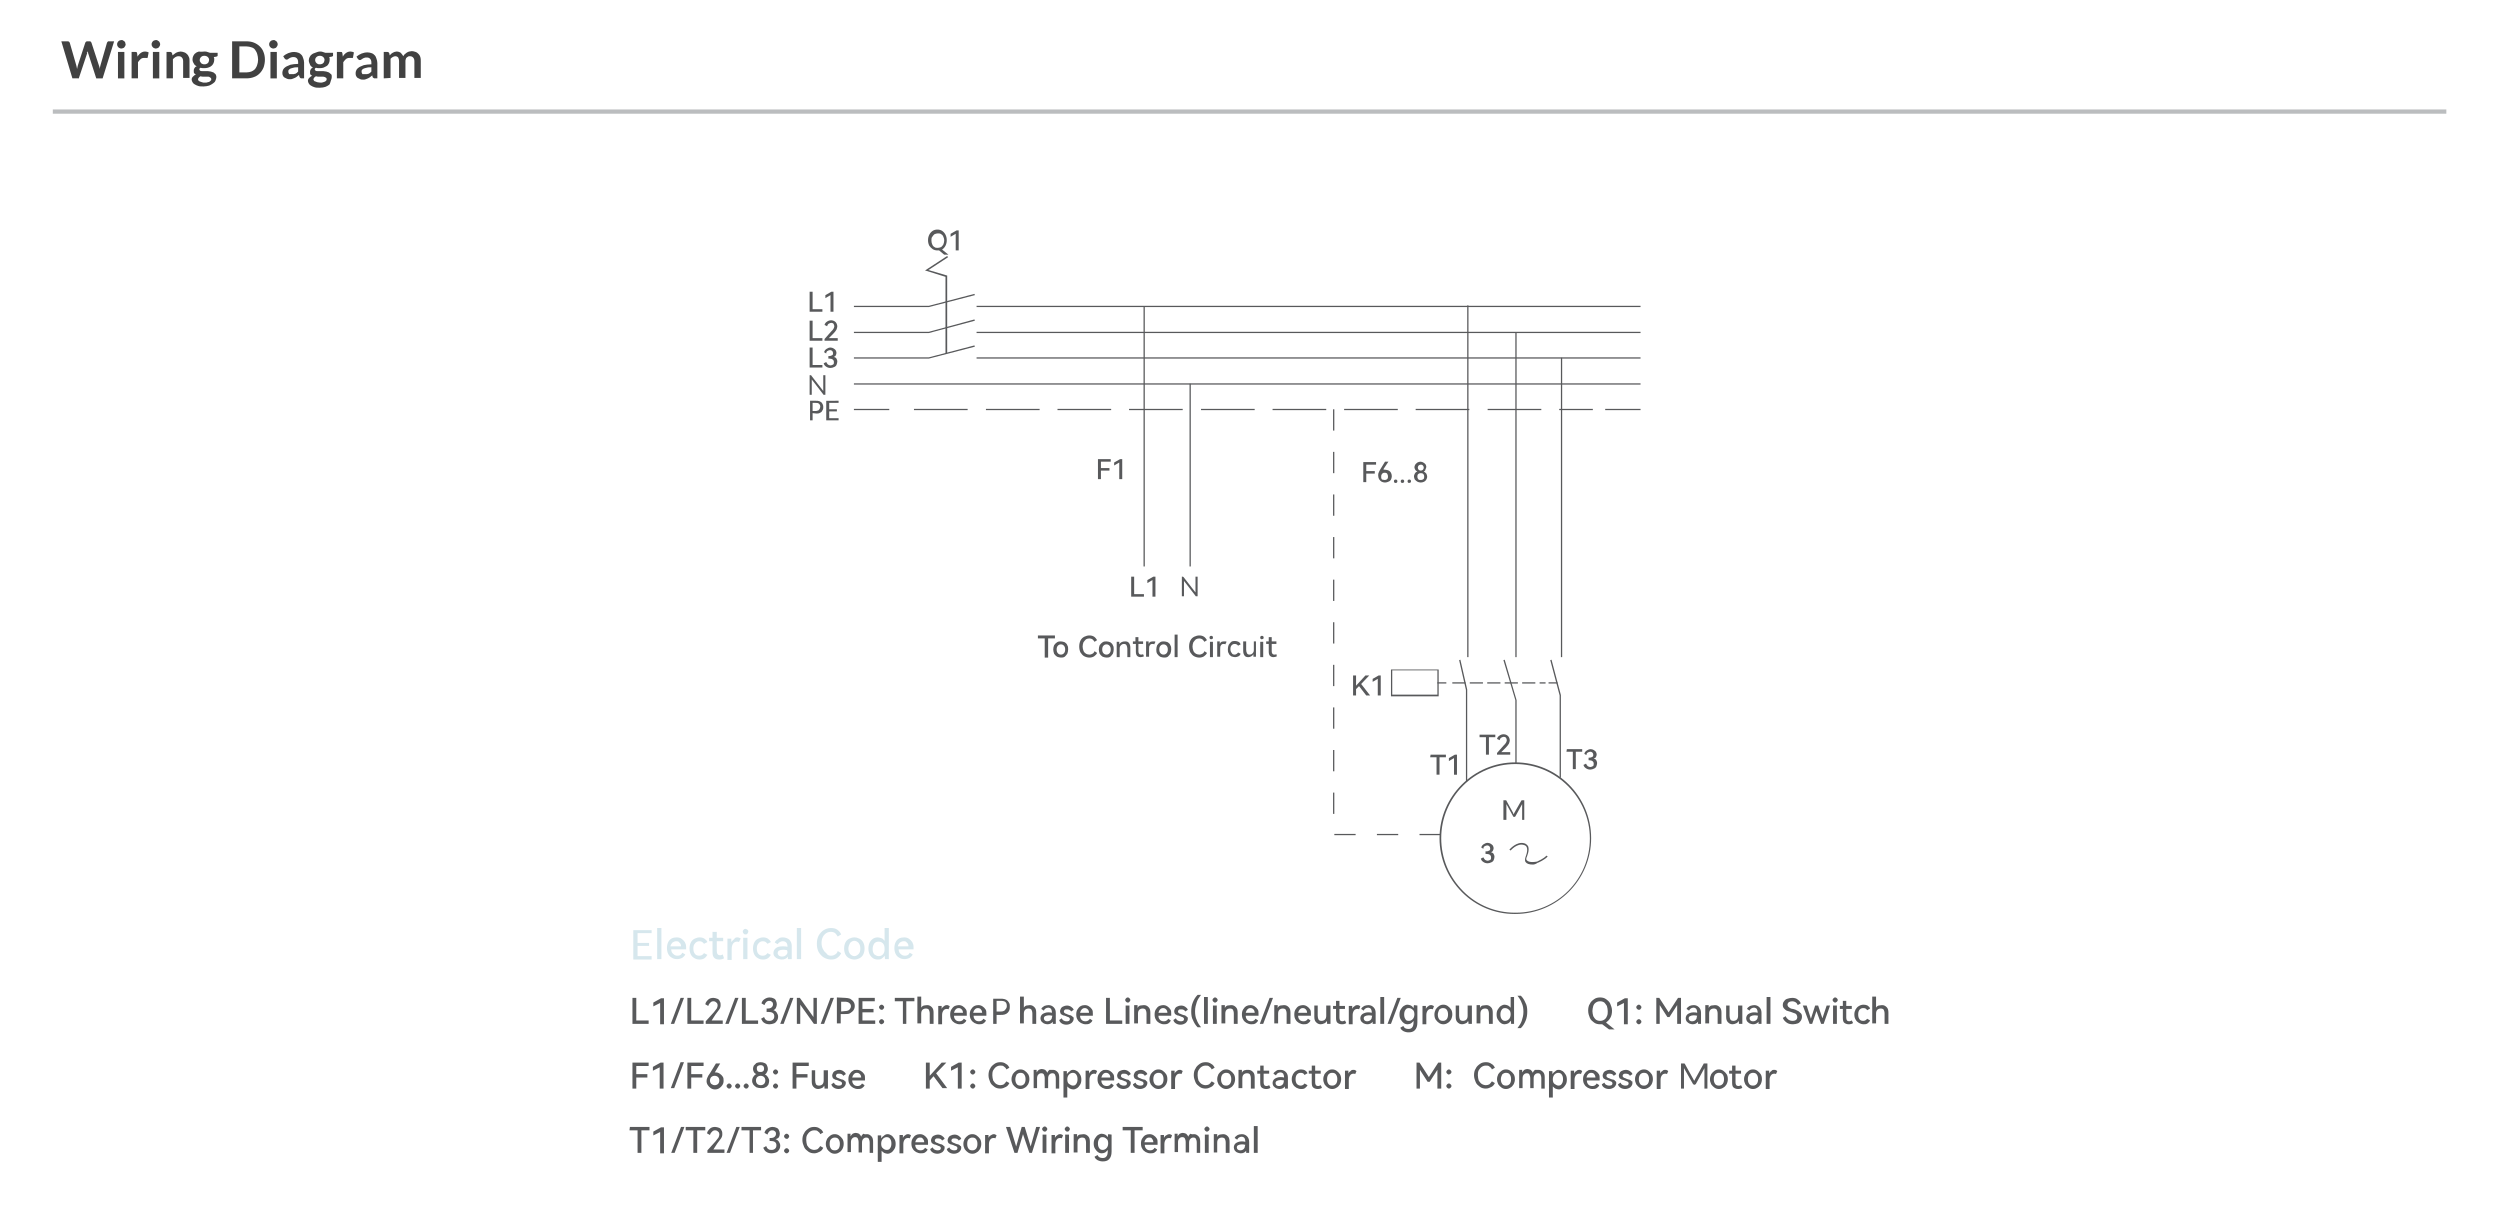 <?xml version="1.0" encoding="utf-8"?>
<!-- Generator: Adobe Illustrator 24.3.0, SVG Export Plug-In . SVG Version: 6.00 Build 0)  -->
<svg version="1.1" id="Layer_1" xmlns="http://www.w3.org/2000/svg" xmlns:xlink="http://www.w3.org/1999/xlink" x="0px" y="0px"
	 viewBox="0 0 587 287.1" enable-background="new 0 0 587 287.1" xml:space="preserve">
<g enable-background="new    ">
	<path fill="#D6E7ED" d="M153,218.3v0.8h-3.3v2.3h2.7v0.7h-2.7v2.4h3.3v0.8h-4.3v-6.9h4.3V218.3z"/>
</g>
<g>
	<path fill="#D6E7ED" d="M155.3,225.2h-1v-7.3h1V225.2z M158.9,220.1c0.4,0,0.8,0.1,1.1,0.3s0.6,0.5,0.8,0.8
		c0.2,0.4,0.3,0.7,0.3,1.2v0.5h-3.5c0,0.5,0.2,0.9,0.5,1.1c0.3,0.3,0.6,0.4,1,0.4c0.5,0,0.9-0.2,1.1-0.7l0.7,0.4
		c-0.1,0.3-0.4,0.6-0.7,0.8c-0.4,0.2-0.8,0.3-1.2,0.3c-0.5,0-0.9-0.1-1.2-0.3c-0.4-0.2-0.7-0.5-0.9-0.9s-0.3-0.9-0.3-1.4
		s0.1-1,0.3-1.4s0.5-0.7,0.9-0.9C158,220.2,158.4,220.1,158.9,220.1L158.9,220.1L158.9,220.1z M158.8,221c-0.3,0-0.6,0.1-0.9,0.3
		c-0.2,0.2-0.4,0.5-0.5,0.9h2.5c0-0.4-0.1-0.7-0.4-0.9C159.4,221.1,159.2,221,158.8,221L158.8,221L158.8,221z M164.2,224.4
		c0.5,0,0.8-0.2,1.1-0.6l0.8,0.4c-0.2,0.3-0.4,0.6-0.7,0.8s-0.7,0.3-1.1,0.3c-0.5,0-0.9-0.1-1.2-0.3c-0.4-0.2-0.7-0.5-0.9-0.9
		s-0.3-0.9-0.3-1.4s0.1-1,0.3-1.4s0.5-0.7,0.9-0.9s0.8-0.3,1.2-0.3s0.8,0.1,1.1,0.3s0.6,0.5,0.7,0.8l-0.8,0.4
		c-0.3-0.4-0.6-0.6-1.1-0.6c-0.4,0-0.8,0.2-1,0.5c-0.3,0.3-0.4,0.7-0.4,1.2s0.1,1,0.4,1.3C163.4,224.3,163.8,224.4,164.2,224.4
		L164.2,224.4z M170,225c-0.3,0.2-0.7,0.3-1.1,0.3c-0.5,0-0.9-0.1-1.2-0.4s-0.4-0.7-0.4-1.4V221h-0.8v-0.8h0.8v-1.4h1v1.4h1.5v0.8
		h-1.5v2.3c0,0.7,0.3,1,0.8,1c0.2,0,0.4-0.1,0.6-0.2L170,225L170,225z M173.1,220.1c0.2,0,0.3,0,0.5,0.1c0.1,0,0.3,0.1,0.3,0.2
		l-0.4,0.8c-0.1-0.1-0.3-0.1-0.5-0.1c-0.4,0-0.7,0.2-0.9,0.5s-0.3,0.7-0.3,1.3v2.5h-1v-5h0.9c0,0.3,0,0.6,0.1,0.8
		c0.1-0.3,0.3-0.5,0.6-0.7C172.5,220.2,172.8,220.1,173.1,220.1L173.1,220.1L173.1,220.1z M175,219.4c-0.2,0-0.3-0.1-0.4-0.2
		s-0.2-0.3-0.2-0.5s0.1-0.3,0.2-0.4c0.1-0.1,0.2-0.2,0.4-0.2s0.3,0.1,0.5,0.2c0.1,0.1,0.2,0.2,0.2,0.4s-0.1,0.3-0.2,0.5
		S175.2,219.4,175,219.4L175,219.4z M175.5,225.2h-1v-5h1V225.2z M179.1,224.4c0.5,0,0.8-0.2,1.1-0.6l0.8,0.4
		c-0.2,0.3-0.4,0.6-0.7,0.8s-0.7,0.3-1.1,0.3c-0.5,0-0.9-0.1-1.2-0.3c-0.4-0.2-0.7-0.5-0.9-0.9s-0.3-0.9-0.3-1.4s0.1-1,0.3-1.4
		s0.5-0.7,0.9-0.9s0.8-0.3,1.2-0.3s0.8,0.1,1.1,0.3s0.6,0.5,0.7,0.8l-0.8,0.4c-0.3-0.4-0.6-0.6-1.1-0.6c-0.4,0-0.8,0.2-1,0.5
		c-0.3,0.3-0.4,0.7-0.4,1.2s0.1,1,0.4,1.3S178.7,224.4,179.1,224.4L179.1,224.4z M183.8,220.1c0.6,0,1.1,0.2,1.5,0.5
		c0.4,0.4,0.6,0.9,0.6,1.5v3.1H185v-0.6c-0.3,0.5-0.8,0.7-1.5,0.7c-0.3,0-0.6-0.1-0.9-0.2s-0.5-0.3-0.7-0.5s-0.3-0.5-0.3-0.8
		c0-0.5,0.2-0.9,0.6-1.2s0.9-0.4,1.6-0.4c0.4,0,0.7,0,1.1,0.1l0,0c0-0.5-0.1-0.8-0.3-1s-0.5-0.3-0.8-0.3s-0.5,0.1-0.7,0.2
		s-0.4,0.3-0.5,0.5l-0.7-0.4c0.2-0.4,0.4-0.6,0.8-0.8C182.9,220.2,183.3,220.1,183.8,220.1L183.8,220.1L183.8,220.1z M184.8,223.1
		c-0.4-0.1-0.7-0.1-1-0.1c-0.4,0-0.7,0.1-0.9,0.2s-0.3,0.4-0.3,0.6s0.1,0.4,0.3,0.6c0.2,0.1,0.4,0.2,0.7,0.2c0.4,0,0.7-0.1,0.9-0.3
		c0.3-0.2,0.4-0.5,0.4-0.8L184.8,223.1L184.8,223.1L184.8,223.1z M188.1,225.2h-1v-7.3h1V225.2z M195.1,224.4c0.4,0,0.7-0.1,1-0.3
		s0.5-0.4,0.6-0.8l0.8,0.5c-0.2,0.5-0.5,0.8-0.9,1.1s-0.9,0.4-1.5,0.4s-1.2-0.2-1.7-0.5s-0.9-0.8-1.2-1.3c-0.3-0.6-0.4-1.2-0.4-1.9
		s0.1-1.3,0.4-1.9c0.3-0.5,0.7-1,1.2-1.3s1-0.5,1.7-0.5c0.6,0,1.1,0.1,1.5,0.4s0.7,0.6,0.9,1.1l-0.8,0.5c-0.2-0.3-0.4-0.6-0.6-0.8
		c-0.3-0.2-0.6-0.3-1-0.3s-0.8,0.1-1.1,0.3s-0.6,0.5-0.8,0.9s-0.3,0.9-0.3,1.4s0.1,1,0.3,1.4s0.4,0.7,0.8,1
		C194.3,224.3,194.7,224.4,195.1,224.4L195.1,224.4L195.1,224.4z M198.2,222.7c0-0.5,0.1-1,0.3-1.4s0.5-0.7,0.9-0.9s0.8-0.3,1.2-0.3
		s0.8,0.1,1.2,0.3s0.7,0.5,0.9,0.9s0.3,0.9,0.3,1.4s-0.1,1-0.3,1.4s-0.5,0.7-0.9,0.9s-0.8,0.3-1.2,0.3s-0.8-0.1-1.2-0.3
		s-0.7-0.5-0.9-0.9S198.2,223.2,198.2,222.7L198.2,222.7z M199.2,222.7c0,0.5,0.1,0.9,0.4,1.3c0.3,0.3,0.6,0.5,1,0.5s0.7-0.2,1-0.5
		s0.4-0.7,0.4-1.3c0-0.5-0.1-0.9-0.4-1.3c-0.3-0.3-0.6-0.5-1-0.5s-0.7,0.2-1,0.5C199.4,221.8,199.2,222.2,199.2,222.7L199.2,222.7z
		 M207.7,217.9h1v7.3h-0.9c0-0.4-0.1-0.7-0.1-0.8c-0.2,0.3-0.4,0.5-0.7,0.7s-0.6,0.2-0.9,0.2c-0.4,0-0.8-0.1-1.1-0.3
		s-0.6-0.5-0.8-0.9s-0.3-0.9-0.3-1.4s0.1-1,0.3-1.4s0.5-0.7,0.8-0.9s0.7-0.3,1.1-0.3c0.3,0,0.6,0.1,0.9,0.2s0.5,0.4,0.7,0.6V217.9
		L207.7,217.9z M206.3,224.5c0.4,0,0.7-0.1,1-0.4s0.4-0.7,0.4-1.3s-0.1-1-0.4-1.3s-0.6-0.4-1-0.4s-0.7,0.1-1,0.4
		c-0.2,0.3-0.4,0.7-0.4,1.3c0,0.5,0.1,1,0.4,1.3C205.6,224.3,205.9,224.5,206.3,224.5L206.3,224.5z M212.3,220.1
		c0.4,0,0.8,0.1,1.1,0.3s0.6,0.5,0.8,0.8c0.2,0.4,0.3,0.7,0.3,1.2v0.5H211c0,0.5,0.2,0.9,0.5,1.1c0.3,0.3,0.6,0.4,1,0.4
		c0.5,0,0.9-0.2,1.1-0.7l0.7,0.4c-0.1,0.3-0.4,0.6-0.7,0.8c-0.4,0.2-0.8,0.3-1.2,0.3c-0.5,0-0.9-0.1-1.2-0.3
		c-0.4-0.2-0.7-0.5-0.9-0.9s-0.3-0.9-0.3-1.4s0.1-1,0.3-1.4s0.5-0.7,0.9-0.9C211.4,220.2,211.8,220.1,212.3,220.1L212.3,220.1
		L212.3,220.1z M212.2,221c-0.3,0-0.6,0.1-0.9,0.3c-0.2,0.2-0.4,0.5-0.5,0.9h2.5c0-0.4-0.1-0.7-0.4-0.9
		C212.8,221.1,212.6,221,212.2,221L212.2,221L212.2,221z"/>
</g>
<g>
	<g>
		<path fill="#58595B" d="M148.5,234.3h0.9v5.3h2.9v0.8h-3.8L148.5,234.3L148.5,234.3L148.5,234.3z M153.4,236.3v-0.9l1.8-1h0.7v6.1
			H155v-5L153.4,236.3L153.4,236.3z M157.5,240.4l2.3-6.1h0.8l-2.3,6.1H157.5z M161.4,234.3h0.9v5.3h2.9v0.8h-3.8L161.4,234.3
			L161.4,234.3L161.4,234.3z M167.1,239.6h2.6v0.8h-4v-0.6l1.9-2.1l0.7-0.9c0.1-0.2,0.2-0.5,0.2-0.7c0-0.3-0.1-0.6-0.3-0.7
			c-0.2-0.2-0.4-0.3-0.7-0.3s-0.5,0.1-0.7,0.3s-0.4,0.4-0.5,0.8l-0.7-0.4c0.1-0.5,0.4-0.8,0.7-1.1s0.8-0.4,1.2-0.4
			c0.3,0,0.6,0.1,0.9,0.2c0.3,0.1,0.5,0.3,0.6,0.6c0.2,0.3,0.2,0.6,0.2,0.9c0,0.4-0.1,0.7-0.3,1c-0.3,0.4-0.6,0.8-0.9,1.2
			L167.1,239.6z M170.3,240.4l2.3-6.1h0.8l-2.3,6.1H170.3z M174.2,234.3h0.9v5.3h2.9v0.8h-3.8L174.2,234.3L174.2,234.3L174.2,234.3z
			 M181.6,237.2c0.4,0.1,0.6,0.3,0.8,0.6s0.3,0.6,0.3,0.9c0,0.4-0.1,0.7-0.3,1s-0.4,0.5-0.7,0.6s-0.6,0.2-1,0.2
			c-0.5,0-0.9-0.1-1.2-0.3c-0.4-0.2-0.6-0.6-0.8-1l0.7-0.4c0.1,0.3,0.3,0.6,0.5,0.7c0.2,0.2,0.5,0.2,0.8,0.2s0.6-0.1,0.8-0.3
			s0.3-0.4,0.3-0.8c0-0.7-0.5-1-1.4-1H180v-0.8h0.3c0.4,0,0.7-0.1,0.9-0.3s0.3-0.4,0.3-0.7s-0.1-0.5-0.3-0.6
			c-0.2-0.2-0.4-0.2-0.6-0.2c-0.3,0-0.5,0.1-0.7,0.3s-0.3,0.4-0.4,0.7l-0.7-0.4c0.1-0.5,0.4-0.8,0.7-1s0.7-0.4,1.2-0.4
			c0.4,0,0.7,0.1,0.9,0.2c0.3,0.1,0.5,0.3,0.6,0.6c0.1,0.2,0.2,0.5,0.2,0.8s-0.1,0.6-0.2,0.8C182.1,236.9,181.8,237.1,181.6,237.2
			L181.6,237.2L181.6,237.2z M183.2,240.4l2.3-6.1h0.8l-2.3,6.1H183.2z M187.8,234.3l3.2,4.5v-4.5h0.8v6.1h-0.7l-3.2-4.5v4.5h-0.8
			v-6.1H187.8z M192.7,240.4l2.3-6.1h0.8l-2.3,6.1H192.7z M198.5,234.3c0.4,0,0.8,0.1,1.1,0.2c0.3,0.2,0.6,0.4,0.8,0.7
			s0.3,0.6,0.3,1s-0.1,0.7-0.3,1s-0.5,0.5-0.8,0.7s-0.7,0.2-1.2,0.2h-1v2.2h-0.9v-6.1L198.5,234.3L198.5,234.3L198.5,234.3
			L198.5,234.3z M198.4,237.4c0.4,0,0.8-0.1,1-0.3s0.4-0.5,0.4-0.8s-0.1-0.6-0.4-0.8c-0.2-0.2-0.6-0.3-1-0.3h-0.9v2.3L198.4,237.4
			L198.4,237.4L198.4,237.4z M205.1,237.7h-2.6v1.9h3v0.8h-3.9v-6.1h3.8v0.8h-2.9v1.8h2.6L205.1,237.7L205.1,237.7L205.1,237.7z
			 M207,237.1c-0.2,0-0.3-0.1-0.4-0.2c-0.1-0.1-0.2-0.2-0.2-0.4s0.1-0.3,0.2-0.4s0.2-0.2,0.4-0.2s0.3,0.1,0.4,0.2s0.2,0.2,0.2,0.4
			s-0.1,0.3-0.2,0.4C207.3,237.1,207.1,237.1,207,237.1L207,237.1z M207,240.5c-0.2,0-0.3-0.1-0.4-0.2c-0.1-0.1-0.2-0.2-0.2-0.4
			s0.1-0.3,0.2-0.4s0.2-0.2,0.4-0.2s0.3,0.1,0.4,0.2s0.2,0.2,0.2,0.4C207.6,240.2,207.3,240.4,207,240.5L207,240.5L207,240.5z
			 M210.1,234.3h4.6v0.8h-1.9v5.3H212v-5.3h-1.9V234.3L210.1,234.3z M217.7,236c0.5,0,0.8,0.2,1.1,0.5s0.4,0.7,0.4,1.3v2.6h-0.9V238
			c0-0.4-0.1-0.7-0.2-0.9s-0.4-0.3-0.7-0.3s-0.6,0.1-0.8,0.3s-0.3,0.5-0.3,0.9v2.3h-0.9V234h0.9v2.6c0.1-0.2,0.3-0.4,0.6-0.5
			C217.1,236.1,217.4,236,217.7,236L217.7,236L217.7,236z M222.3,236c0.1,0,0.3,0,0.4,0.1c0.1,0,0.2,0.1,0.3,0.2l-0.3,0.7
			c-0.1-0.1-0.3-0.1-0.4-0.1c-0.3,0-0.6,0.1-0.8,0.4s-0.3,0.6-0.3,1.1v2.1h-0.9v-4.3h0.8v0.7c0.1-0.3,0.3-0.5,0.5-0.6
			C221.8,236.1,222,236,222.3,236L222.3,236z M225.1,236c0.4,0,0.7,0.1,1,0.3s0.5,0.4,0.7,0.7s0.2,0.6,0.2,1v0.5h-3
			c0,0.4,0.1,0.7,0.4,1c0.2,0.2,0.5,0.3,0.9,0.3s0.8-0.2,1-0.6l0.6,0.4c-0.1,0.3-0.3,0.5-0.6,0.7s-0.7,0.2-1,0.2
			c-0.4,0-0.7-0.1-1.1-0.3c-0.3-0.2-0.6-0.4-0.8-0.8c-0.2-0.3-0.3-0.7-0.3-1.2s0.1-0.9,0.3-1.2s0.4-0.6,0.8-0.8
			C224.5,236.1,224.8,236,225.1,236L225.1,236L225.1,236z M225.1,236.7c-0.3,0-0.5,0.1-0.7,0.3s-0.3,0.4-0.4,0.8h2.1
			c0-0.3-0.1-0.6-0.3-0.8S225.4,236.7,225.1,236.7L225.1,236.7L225.1,236.7z M229.7,236c0.4,0,0.7,0.1,1,0.3s0.5,0.4,0.7,0.7
			s0.2,0.6,0.2,1v0.5h-3c0,0.4,0.1,0.7,0.4,1c0.2,0.2,0.5,0.3,0.9,0.3s0.8-0.2,1-0.6l0.6,0.4c-0.1,0.3-0.3,0.5-0.6,0.7
			s-0.7,0.2-1,0.2c-0.4,0-0.7-0.1-1.1-0.3c-0.3-0.2-0.6-0.4-0.8-0.8c-0.2-0.3-0.3-0.7-0.3-1.2s0.1-0.9,0.3-1.2s0.4-0.6,0.8-0.8
			C229,236.1,229.3,236,229.7,236L229.7,236L229.7,236z M229.6,236.7c-0.3,0-0.5,0.1-0.7,0.3s-0.3,0.4-0.4,0.8h2.1
			c0-0.3-0.1-0.6-0.3-0.8C230.2,236.8,229.9,236.7,229.6,236.7L229.6,236.7L229.6,236.7z"/>
	</g>
	<g enable-background="new    ">
		<path fill="#58595B" d="M234,238.2v2.2h-0.8v-5.9h1.7c0.4,0,0.7,0,1,0.1s0.5,0.2,0.7,0.4s0.3,0.4,0.4,0.6c0.1,0.2,0.1,0.5,0.1,0.8
			s0,0.5-0.1,0.8c-0.1,0.2-0.2,0.4-0.4,0.6c-0.2,0.2-0.4,0.3-0.7,0.4c-0.3,0.1-0.6,0.1-0.9,0.1h-1V238.2z M234,237.5h1
			c0.2,0,0.4,0,0.6-0.1c0.2-0.1,0.3-0.1,0.4-0.3c0.1-0.1,0.2-0.2,0.3-0.4s0.1-0.3,0.1-0.5c0-0.4-0.1-0.7-0.3-0.9s-0.6-0.3-1.1-0.3
			h-1V237.5z"/>
	</g>
	<g>
		<path fill="#58595B" d="M241.8,236c0.5,0,0.8,0.2,1.1,0.5s0.4,0.7,0.4,1.3v2.6h-0.9V238c0-0.4-0.1-0.7-0.2-0.9s-0.4-0.3-0.7-0.3
			s-0.6,0.1-0.8,0.3s-0.3,0.5-0.3,0.9v2.3h-0.9V234h0.9v2.6c0.1-0.2,0.3-0.4,0.6-0.5C241.3,236.1,241.6,236,241.8,236L241.8,236
			L241.8,236z M246.2,236c0.5,0,0.9,0.2,1.2,0.5s0.5,0.7,0.5,1.3v2.6h-0.7v-0.5c-0.3,0.4-0.7,0.6-1.3,0.6c-0.3,0-0.5-0.1-0.8-0.2
			c-0.2-0.1-0.4-0.3-0.6-0.5c-0.1-0.2-0.2-0.4-0.2-0.7c0-0.4,0.2-0.8,0.5-1s0.8-0.4,1.3-0.4c0.3,0,0.6,0,0.9,0.1l0,0
			c0-0.4-0.1-0.7-0.2-0.9c-0.2-0.2-0.4-0.3-0.7-0.3c-0.2,0-0.5,0.1-0.6,0.2c-0.2,0.1-0.3,0.3-0.4,0.5l-0.6-0.4
			c0.1-0.3,0.4-0.5,0.7-0.7C245.5,236.1,245.8,236,246.2,236L246.2,236L246.2,236z M247.1,238.5c-0.3-0.1-0.6-0.1-0.9-0.1
			s-0.6,0.1-0.8,0.2c-0.2,0.1-0.3,0.3-0.3,0.5s0.1,0.4,0.2,0.5s0.3,0.2,0.6,0.2s0.6-0.1,0.8-0.3s0.3-0.4,0.3-0.7L247.1,238.5
			L247.1,238.5L247.1,238.5z M252.1,239.2c0,0.4-0.2,0.7-0.5,1c-0.3,0.2-0.7,0.4-1.2,0.4c-0.4,0-0.8-0.1-1.1-0.3s-0.5-0.4-0.6-0.8
			l0.6-0.4c0.1,0.2,0.2,0.4,0.4,0.5s0.4,0.2,0.7,0.2c0.2,0,0.4,0,0.6-0.1c0.1-0.1,0.2-0.2,0.2-0.4c0-0.1,0-0.2-0.1-0.3
			s-0.2-0.2-0.3-0.2s-0.3-0.1-0.5-0.2c-0.3-0.1-0.5-0.2-0.7-0.2c-0.2-0.1-0.3-0.2-0.5-0.3c-0.1-0.2-0.2-0.4-0.2-0.6
			c0-0.3,0.1-0.5,0.2-0.7s0.3-0.4,0.6-0.5c0.2-0.1,0.5-0.2,0.8-0.2c0.4,0,0.7,0.1,1,0.3s0.5,0.4,0.6,0.7l-0.6,0.4
			c-0.1-0.2-0.2-0.3-0.4-0.4c-0.2-0.1-0.4-0.1-0.6-0.1s-0.4,0-0.5,0.1s-0.2,0.2-0.2,0.4c0,0.1,0,0.2,0.1,0.3s0.2,0.1,0.3,0.2
			c0.1,0,0.3,0.1,0.5,0.2c0.3,0.1,0.5,0.2,0.7,0.2c0.2,0.1,0.4,0.2,0.5,0.4C252,238.7,252.1,238.9,252.1,239.2L252.1,239.2
			L252.1,239.2z M254.7,236c0.4,0,0.7,0.1,1,0.3s0.5,0.4,0.7,0.7s0.2,0.6,0.2,1v0.5h-3c0,0.4,0.1,0.7,0.4,1c0.2,0.2,0.5,0.3,0.9,0.3
			s0.8-0.2,1-0.6l0.6,0.4c-0.1,0.3-0.3,0.5-0.6,0.7s-0.7,0.2-1,0.2c-0.4,0-0.7-0.1-1.1-0.3c-0.3-0.2-0.6-0.4-0.8-0.8
			c-0.2-0.3-0.3-0.7-0.3-1.2s0.1-0.9,0.3-1.2s0.4-0.6,0.8-0.8C254,236.1,254.3,236,254.7,236L254.7,236L254.7,236z M254.7,236.7
			c-0.3,0-0.5,0.1-0.7,0.3s-0.3,0.4-0.4,0.8h2.1c0-0.3-0.1-0.6-0.3-0.8C255.2,236.8,255,236.7,254.7,236.7L254.7,236.7z
			 M259.7,234.3h0.9v5.3h2.9v0.8h-3.8V234.3z M264.8,235.4c-0.2,0-0.3-0.1-0.4-0.2c-0.1-0.1-0.2-0.2-0.2-0.4s0.1-0.3,0.2-0.4
			s0.2-0.2,0.4-0.2s0.3,0.1,0.4,0.2s0.2,0.2,0.2,0.4s-0.1,0.3-0.2,0.4C265.1,235.4,264.9,235.4,264.8,235.4L264.8,235.4z
			 M265.2,240.4h-0.9v-4.3h0.9V240.4z M268.6,236c0.5,0,0.8,0.2,1.1,0.5s0.4,0.7,0.4,1.3v2.6h-0.9V238c0-0.4-0.1-0.7-0.2-0.9
			s-0.4-0.3-0.7-0.3s-0.6,0.1-0.8,0.3s-0.3,0.5-0.3,0.9v2.3h-0.9V236h0.8v0.7c0.1-0.3,0.3-0.5,0.6-0.6
			C268,236.1,268.3,236,268.6,236L268.6,236z M273.1,236c0.4,0,0.7,0.1,1,0.3s0.5,0.4,0.7,0.7s0.2,0.6,0.2,1v0.5h-3
			c0,0.4,0.1,0.7,0.4,1c0.2,0.2,0.5,0.3,0.9,0.3s0.8-0.2,1-0.6l0.6,0.4c-0.1,0.3-0.3,0.5-0.6,0.7s-0.7,0.2-1,0.2
			c-0.4,0-0.7-0.1-1.1-0.3c-0.3-0.2-0.6-0.4-0.8-0.8c-0.2-0.3-0.3-0.7-0.3-1.2s0.1-0.9,0.3-1.2s0.4-0.6,0.8-0.8
			C272.5,236.1,272.8,236,273.1,236L273.1,236L273.1,236z M273.1,236.7c-0.3,0-0.5,0.1-0.7,0.3s-0.3,0.4-0.4,0.8h2.1
			c0-0.3-0.1-0.6-0.3-0.8S273.4,236.7,273.1,236.7L273.1,236.7z M278.9,239.2c0,0.4-0.2,0.7-0.5,1c-0.3,0.2-0.7,0.4-1.2,0.4
			c-0.4,0-0.8-0.1-1.1-0.3s-0.5-0.4-0.6-0.8l0.6-0.4c0.1,0.2,0.2,0.4,0.4,0.5s0.4,0.2,0.7,0.2c0.2,0,0.4,0,0.6-0.1
			c0.1-0.1,0.2-0.2,0.2-0.4c0-0.1,0-0.2-0.1-0.3s-0.2-0.2-0.3-0.2s-0.3-0.1-0.5-0.2c-0.3-0.1-0.5-0.2-0.7-0.2
			c-0.2-0.1-0.3-0.2-0.5-0.3c-0.1-0.2-0.2-0.4-0.2-0.6c0-0.3,0.1-0.5,0.2-0.7s0.3-0.4,0.6-0.5c0.2-0.1,0.5-0.2,0.8-0.2
			c0.4,0,0.7,0.1,1,0.3s0.5,0.4,0.6,0.7l-0.6,0.4c-0.1-0.2-0.2-0.3-0.4-0.4c-0.2-0.1-0.4-0.1-0.6-0.1s-0.4,0-0.5,0.1
			s-0.2,0.2-0.2,0.4c0,0.1,0,0.2,0.1,0.3s0.2,0.1,0.3,0.2c0.1,0,0.3,0.1,0.5,0.2c0.3,0.1,0.5,0.2,0.7,0.2c0.2,0.1,0.4,0.2,0.5,0.4
			C278.8,238.7,278.9,238.9,278.9,239.2L278.9,239.2L278.9,239.2z M279.7,237.5c0-0.8,0.1-1.5,0.4-2.2s0.6-1.2,1.1-1.7h0.8
			c-0.4,0.5-0.8,1.1-1,1.7s-0.4,1.3-0.4,2.1s0.1,1.5,0.4,2.1c0.2,0.6,0.6,1.2,1,1.7h-0.8c-0.5-0.5-0.8-1-1.1-1.7
			C279.8,239,279.7,238.3,279.7,237.5L279.7,237.5L279.7,237.5z M283.6,240.4h-0.9v-6.3h0.9V240.4z M285.3,235.4
			c-0.2,0-0.3-0.1-0.4-0.2c-0.1-0.1-0.2-0.2-0.2-0.4s0.1-0.3,0.2-0.4s0.2-0.2,0.4-0.2s0.3,0.1,0.4,0.2s0.2,0.2,0.2,0.4
			s-0.1,0.3-0.2,0.4C285.5,235.4,285.4,235.4,285.3,235.4L285.3,235.4z M285.7,240.4h-0.9v-4.3h0.9V240.4z M289.1,236
			c0.5,0,0.8,0.2,1.1,0.5s0.4,0.7,0.4,1.3v2.6h-0.9V238c0-0.4-0.1-0.7-0.2-0.9s-0.4-0.3-0.7-0.3s-0.6,0.1-0.8,0.3s-0.3,0.5-0.3,0.9
			v2.3h-0.9V236h0.8v0.7c0.1-0.3,0.3-0.5,0.6-0.6C288.5,236.1,288.8,236,289.1,236L289.1,236z M293.6,236c0.4,0,0.7,0.1,1,0.3
			s0.5,0.4,0.7,0.7s0.2,0.6,0.2,1v0.5h-3c0,0.4,0.1,0.7,0.4,1c0.2,0.2,0.5,0.3,0.9,0.3s0.8-0.2,1-0.6l0.6,0.4
			c-0.1,0.3-0.3,0.5-0.6,0.7s-0.7,0.2-1,0.2c-0.4,0-0.7-0.1-1.1-0.3c-0.3-0.2-0.6-0.4-0.8-0.8c-0.2-0.3-0.3-0.7-0.3-1.2
			s0.1-0.9,0.3-1.2s0.4-0.6,0.8-0.8C292.9,236.1,293.2,236,293.6,236L293.6,236L293.6,236z M293.6,236.7c-0.3,0-0.5,0.1-0.7,0.3
			s-0.3,0.4-0.4,0.8h2.1c0-0.3-0.1-0.6-0.3-0.8S293.9,236.7,293.6,236.7L293.6,236.7z M295.8,240.4l2.3-6.1h0.8l-2.3,6.1H295.8z
			 M301.5,236c0.5,0,0.8,0.2,1.1,0.5s0.4,0.7,0.4,1.3v2.6h-0.9V238c0-0.4-0.1-0.7-0.2-0.9s-0.4-0.3-0.7-0.3s-0.6,0.1-0.8,0.3
			s-0.3,0.5-0.3,0.9v2.3h-0.9V236h0.8v0.7c0.1-0.3,0.3-0.5,0.6-0.6C300.9,236.1,301.2,236,301.5,236L301.5,236z M305.9,236
			c0.4,0,0.7,0.1,1,0.3s0.5,0.4,0.7,0.7s0.2,0.6,0.2,1v0.5h-3c0,0.4,0.1,0.7,0.4,1c0.2,0.2,0.5,0.3,0.9,0.3s0.8-0.2,1-0.6l0.6,0.4
			c-0.1,0.3-0.3,0.5-0.6,0.7s-0.7,0.2-1,0.2c-0.4,0-0.7-0.1-1.1-0.3c-0.3-0.2-0.6-0.4-0.8-0.8c-0.2-0.3-0.3-0.7-0.3-1.2
			s0.1-0.9,0.3-1.2s0.4-0.6,0.8-0.8C305.3,236.1,305.6,236,305.9,236L305.9,236L305.9,236z M305.9,236.7c-0.3,0-0.5,0.1-0.7,0.3
			s-0.3,0.4-0.4,0.8h2.1c0-0.3-0.1-0.6-0.3-0.8S306.2,236.7,305.9,236.7L305.9,236.7z M311.5,236.1h0.9v4.3h-0.8
			c0-0.3,0-0.5-0.1-0.7c-0.1,0.3-0.3,0.5-0.6,0.6c-0.2,0.1-0.5,0.2-0.8,0.2c-0.5,0-0.8-0.2-1.1-0.5s-0.4-0.7-0.4-1.3v-2.6h0.8v2.4
			c0,0.4,0.1,0.7,0.2,0.9s0.4,0.3,0.7,0.3s0.6-0.1,0.8-0.3s0.3-0.5,0.3-0.9v-2.4H311.5z M316.1,240.2c-0.2,0.2-0.6,0.3-1,0.3
			s-0.7-0.1-1-0.3s-0.4-0.6-0.4-1.2v-2.1H313v-0.7h0.7V235h0.8v1.2h1.3v0.7h-1.3v2c0,0.6,0.2,0.9,0.7,0.9c0.2,0,0.4-0.1,0.6-0.2
			L316.1,240.2z M318.7,236c0.1,0,0.3,0,0.4,0.1c0.1,0,0.2,0.1,0.3,0.2l-0.3,0.7c-0.1-0.1-0.3-0.1-0.4-0.1c-0.3,0-0.6,0.1-0.8,0.4
			s-0.3,0.6-0.3,1.1v2.1h-0.9v-4.3h0.8v0.7c0.1-0.3,0.3-0.5,0.5-0.6C318.2,236.1,318.4,236,318.7,236L318.7,236L318.7,236z
			 M321.3,236c0.5,0,0.9,0.2,1.2,0.5s0.5,0.7,0.5,1.3v2.6h-0.7v-0.5c-0.3,0.4-0.7,0.6-1.3,0.6c-0.3,0-0.5-0.1-0.8-0.2
			c-0.2-0.1-0.4-0.3-0.6-0.5c-0.1-0.2-0.2-0.4-0.2-0.7c0-0.4,0.2-0.8,0.5-1s0.8-0.4,1.3-0.4c0.3,0,0.6,0,0.9,0.1l0,0
			c0-0.4-0.1-0.7-0.2-0.9c-0.2-0.2-0.4-0.3-0.7-0.3c-0.2,0-0.5,0.1-0.6,0.2c-0.2,0.1-0.3,0.3-0.4,0.5l-0.6-0.4
			c0.1-0.3,0.4-0.5,0.7-0.7C320.6,236.1,320.9,236,321.3,236L321.3,236L321.3,236z M322.2,238.5c-0.3-0.1-0.6-0.1-0.9-0.1
			s-0.6,0.1-0.8,0.2c-0.2,0.1-0.3,0.3-0.3,0.5s0.1,0.4,0.2,0.5s0.3,0.2,0.6,0.2s0.6-0.1,0.8-0.3s0.3-0.4,0.3-0.7L322.2,238.5
			L322.2,238.5L322.2,238.5z M325,240.4h-0.9v-6.3h0.9V240.4z M325.8,240.4l2.3-6.1h0.8l-2.3,6.1H325.8z M332.8,236.1v4
			c0,0.8-0.2,1.4-0.6,1.8s-0.9,0.5-1.5,0.5c-0.4,0-0.8-0.1-1.2-0.3c-0.3-0.2-0.6-0.4-0.7-0.8l0.7-0.4c0.2,0.5,0.6,0.7,1.2,0.7
			c0.4,0,0.7-0.1,0.9-0.4c0.2-0.2,0.3-0.7,0.3-1.2v-0.3c-0.2,0.3-0.4,0.4-0.6,0.6c-0.2,0.1-0.5,0.2-0.8,0.2s-0.7-0.1-0.9-0.3
			c-0.3-0.2-0.5-0.5-0.7-0.8s-0.3-0.7-0.3-1.2s0.1-0.9,0.3-1.2s0.4-0.6,0.7-0.8s0.6-0.3,0.9-0.3s0.5,0.1,0.8,0.2
			c0.2,0.1,0.4,0.3,0.6,0.6c0-0.3,0.1-0.6,0.1-0.7L332.8,236.1L332.8,236.1L332.8,236.1z M330.8,239.7c0.3,0,0.6-0.1,0.9-0.4
			c0.2-0.2,0.4-0.6,0.4-1.1s-0.1-0.9-0.4-1.1c-0.2-0.2-0.5-0.4-0.9-0.4s-0.6,0.1-0.8,0.4s-0.3,0.6-0.3,1.1s0.1,0.8,0.3,1.1
			C330.1,239.6,330.4,239.7,330.8,239.7L330.8,239.7z M336,236c0.1,0,0.3,0,0.4,0.1c0.1,0,0.2,0.1,0.3,0.2l-0.3,0.7
			c-0.1-0.1-0.3-0.1-0.4-0.1c-0.3,0-0.6,0.1-0.8,0.4s-0.3,0.6-0.3,1.1v2.1H334v-4.3h0.8v0.7c0.1-0.3,0.3-0.5,0.5-0.6
			C335.5,236.1,335.7,236,336,236L336,236L336,236z M336.8,238.2c0-0.4,0.1-0.8,0.3-1.2c0.2-0.3,0.5-0.6,0.8-0.8s0.6-0.3,1-0.3
			s0.7,0.1,1,0.3s0.6,0.5,0.8,0.8s0.3,0.7,0.3,1.2c0,0.4-0.1,0.8-0.3,1.2c-0.2,0.3-0.4,0.6-0.8,0.8c-0.3,0.2-0.6,0.3-1,0.3
			s-0.7-0.1-1-0.3s-0.6-0.5-0.8-0.8S336.8,238.7,336.8,238.2L336.8,238.2z M337.6,238.2c0,0.5,0.1,0.8,0.3,1.1s0.5,0.4,0.9,0.4
			s0.6-0.1,0.9-0.4c0.2-0.3,0.3-0.6,0.3-1.1s-0.1-0.8-0.3-1.1s-0.5-0.4-0.9-0.4c-0.3,0-0.6,0.1-0.9,0.4
			C337.8,237.4,337.6,237.8,337.6,238.2L337.6,238.2z M344.7,236.1h0.9v4.3h-0.8c0-0.3,0-0.5-0.1-0.7c-0.1,0.3-0.3,0.5-0.6,0.6
			c-0.2,0.1-0.5,0.2-0.8,0.2c-0.5,0-0.8-0.2-1.1-0.5s-0.4-0.7-0.4-1.3v-2.6h0.8v2.4c0,0.4,0.1,0.7,0.2,0.9s0.4,0.3,0.7,0.3
			s0.6-0.1,0.8-0.3s0.3-0.5,0.3-0.9v-2.4H344.7z M349,236c0.5,0,0.8,0.2,1.1,0.5s0.4,0.7,0.4,1.3v2.6h-0.9V238
			c0-0.4-0.1-0.7-0.2-0.9s-0.4-0.3-0.7-0.3s-0.6,0.1-0.8,0.3s-0.3,0.5-0.3,0.9v2.3h-0.9V236h0.8v0.7c0.1-0.3,0.3-0.5,0.6-0.6
			C348.4,236.1,348.7,236,349,236L349,236z M354.7,234.1h0.8v6.3h-0.7c0-0.4,0-0.6-0.1-0.7c-0.2,0.3-0.4,0.5-0.6,0.6
			c-0.3,0.1-0.5,0.2-0.8,0.2s-0.7-0.1-0.9-0.3c-0.3-0.2-0.5-0.5-0.7-0.8s-0.3-0.7-0.3-1.2s0.1-0.9,0.3-1.2s0.4-0.6,0.7-0.8
			s0.6-0.3,0.9-0.3s0.5,0.1,0.8,0.2c0.2,0.1,0.4,0.3,0.6,0.5L354.7,234.1L354.7,234.1L354.7,234.1z M353.4,239.7
			c0.3,0,0.6-0.1,0.9-0.4c0.2-0.2,0.4-0.6,0.4-1.1s-0.1-0.9-0.4-1.1c-0.2-0.2-0.5-0.4-0.9-0.4s-0.6,0.1-0.8,0.4s-0.3,0.6-0.3,1.1
			s0.1,0.8,0.3,1.1S353.1,239.7,353.4,239.7L353.4,239.7z M358.6,237.5c0,0.8-0.1,1.5-0.4,2.2s-0.6,1.2-1.1,1.7h-0.8
			c0.4-0.5,0.8-1.1,1-1.7s0.4-1.3,0.4-2.1s-0.1-1.5-0.4-2.1c-0.2-0.6-0.6-1.2-1-1.7h0.8c0.5,0.5,0.8,1,1.1,1.7
			C358.5,236,358.6,236.7,358.6,237.5L358.6,237.5L358.6,237.5z M379.1,241.7h-1.3l-1.6-1.2h-0.5c-0.5,0-1-0.1-1.4-0.4
			s-0.8-0.6-1-1.1s-0.4-1-0.4-1.7c0-0.6,0.1-1.2,0.4-1.6c0.2-0.5,0.6-0.8,1-1.1s0.9-0.4,1.4-0.4s1,0.1,1.4,0.4s0.8,0.6,1,1.1
			s0.4,1,0.4,1.6s-0.1,1.2-0.4,1.7s-0.6,0.8-1,1.1L379.1,241.7L379.1,241.7z M373.9,237.4c0,0.4,0.1,0.8,0.2,1.2
			c0.2,0.4,0.4,0.6,0.6,0.8c0.3,0.2,0.6,0.3,1,0.3s0.7-0.1,1-0.3s0.5-0.5,0.6-0.8c0.2-0.3,0.2-0.8,0.2-1.2s-0.1-0.8-0.2-1.2
			c-0.2-0.3-0.4-0.6-0.6-0.8c-0.3-0.2-0.6-0.3-1-0.3s-0.7,0.1-1,0.3s-0.5,0.5-0.6,0.8C374,236.6,373.9,237,373.9,237.4L373.9,237.4z
			 M379.7,236.3v-0.9l1.8-1h0.7v6.1h-0.9v-5L379.7,236.3L379.7,236.3z M384.8,237.1c-0.2,0-0.3-0.1-0.4-0.2
			c-0.1-0.1-0.2-0.2-0.2-0.4s0.1-0.3,0.2-0.4s0.2-0.2,0.4-0.2s0.3,0.1,0.4,0.2s0.2,0.2,0.2,0.4s-0.1,0.3-0.2,0.4
			C385.1,237.1,385,237.1,384.8,237.1L384.8,237.1z M384.8,240.5c-0.2,0-0.3-0.1-0.4-0.2c-0.1-0.1-0.2-0.2-0.2-0.4s0.1-0.3,0.2-0.4
			s0.2-0.2,0.4-0.2s0.3,0.1,0.4,0.2s0.2,0.2,0.2,0.4s-0.1,0.3-0.2,0.4C385.1,240.4,385,240.5,384.8,240.5L384.8,240.5z M394,234.3
			h0.7v6.1h-0.9V236l-1.8,2.8h-0.5l-1.8-2.8v4.4h-0.8v-6.1h0.7l2.2,3.4L394,234.3L394,234.3z M397.7,236c0.5,0,0.9,0.2,1.2,0.5
			s0.5,0.7,0.5,1.3v2.6h-0.7v-0.5c-0.3,0.4-0.7,0.6-1.3,0.6c-0.3,0-0.5-0.1-0.8-0.2c-0.2-0.1-0.4-0.3-0.6-0.5
			c-0.1-0.2-0.2-0.4-0.2-0.7c0-0.4,0.2-0.8,0.5-1s0.8-0.4,1.3-0.4c0.3,0,0.6,0,0.9,0.1l0,0c0-0.4-0.1-0.7-0.2-0.9
			c-0.2-0.2-0.4-0.3-0.7-0.3c-0.2,0-0.5,0.1-0.6,0.2c-0.2,0.1-0.3,0.3-0.4,0.5l-0.6-0.4c0.1-0.3,0.4-0.5,0.7-0.7
			C396.9,236.1,397.3,236,397.7,236L397.7,236L397.7,236z M398.5,238.5c-0.3-0.1-0.6-0.1-0.9-0.1s-0.6,0.1-0.8,0.2
			c-0.2,0.1-0.3,0.3-0.3,0.5s0.1,0.4,0.2,0.5s0.3,0.2,0.6,0.2s0.6-0.1,0.8-0.3s0.3-0.4,0.3-0.7L398.5,238.5L398.5,238.5L398.5,238.5
			z M402.7,236c0.5,0,0.8,0.2,1.1,0.5s0.4,0.7,0.4,1.3v2.6h-0.9V238c0-0.4-0.1-0.7-0.2-0.9s-0.4-0.3-0.7-0.3s-0.6,0.1-0.8,0.3
			s-0.3,0.5-0.3,0.9v2.3h-0.9V236h0.8v0.7c0.1-0.3,0.3-0.5,0.6-0.6C402.1,236.1,402.4,236,402.7,236L402.7,236z M408.2,236.1h0.9
			v4.3h-0.8c0-0.3,0-0.5-0.1-0.7c-0.1,0.3-0.3,0.5-0.6,0.6c-0.2,0.1-0.5,0.2-0.8,0.2c-0.5,0-0.8-0.2-1.1-0.5s-0.4-0.7-0.4-1.3v-2.6
			h0.8v2.4c0,0.4,0.1,0.7,0.2,0.9s0.4,0.3,0.7,0.3s0.6-0.1,0.8-0.3s0.3-0.5,0.3-0.9v-2.4H408.2z M411.9,236c0.5,0,0.9,0.2,1.2,0.5
			s0.5,0.7,0.5,1.3v2.6h-0.7v-0.5c-0.3,0.4-0.7,0.6-1.3,0.6c-0.3,0-0.5-0.1-0.8-0.2c-0.2-0.1-0.4-0.3-0.6-0.5
			c-0.1-0.2-0.2-0.4-0.2-0.7c0-0.4,0.2-0.8,0.5-1s0.8-0.4,1.3-0.4c0.3,0,0.6,0,0.9,0.1l0,0c0-0.4-0.1-0.7-0.2-0.9
			c-0.2-0.2-0.4-0.3-0.7-0.3c-0.2,0-0.5,0.1-0.6,0.2c-0.2,0.1-0.3,0.3-0.4,0.5l-0.6-0.4c0.1-0.3,0.4-0.5,0.7-0.7
			C411.2,236.1,411.6,236,411.9,236L411.9,236L411.9,236z M412.8,238.5c-0.3-0.1-0.6-0.1-0.9-0.1s-0.6,0.1-0.8,0.2
			c-0.2,0.1-0.3,0.3-0.3,0.5s0.1,0.4,0.2,0.5s0.3,0.2,0.6,0.2s0.6-0.1,0.8-0.3s0.3-0.4,0.3-0.7L412.8,238.5L412.8,238.5L412.8,238.5
			z M415.7,240.4h-0.9v-6.3h0.9V240.4z M423.1,238.7c0,0.4-0.1,0.7-0.3,1c-0.2,0.3-0.4,0.5-0.7,0.6s-0.7,0.2-1.1,0.2
			c-0.6,0-1.1-0.1-1.5-0.4s-0.7-0.6-0.9-1.1l0.7-0.4c0.1,0.4,0.4,0.6,0.6,0.8c0.3,0.2,0.6,0.3,1,0.3s0.6-0.1,0.8-0.2
			c0.2-0.2,0.3-0.4,0.3-0.7c0-0.2-0.1-0.4-0.2-0.6c-0.1-0.1-0.3-0.3-0.5-0.3c-0.2-0.1-0.5-0.2-0.8-0.3l-1-0.3
			c-0.2-0.1-0.4-0.3-0.6-0.5s-0.3-0.5-0.3-0.8c0-0.4,0.1-0.7,0.3-0.9c0.2-0.3,0.4-0.5,0.8-0.6c0.3-0.1,0.7-0.2,1.1-0.2
			c0.5,0,1,0.1,1.3,0.4c0.3,0.2,0.6,0.5,0.7,0.9l-0.7,0.4c-0.2-0.6-0.7-0.9-1.3-0.9c-0.3,0-0.6,0.1-0.8,0.2
			c-0.2,0.2-0.3,0.4-0.3,0.6s0.1,0.4,0.2,0.5s0.3,0.2,0.4,0.3c0.2,0.1,0.4,0.2,0.7,0.2c0.4,0.1,0.7,0.2,1,0.4
			c0.3,0.1,0.5,0.3,0.7,0.5C423,238,423.1,238.3,423.1,238.7L423.1,238.7L423.1,238.7z M426.9,236.1l1,3l1-3h0.8l-1.5,4.3h-0.6
			l-1.1-3l-1,3h-0.6l-1.6-4.3h0.9l1,3.1l1-3.1H426.9L426.9,236.1z M430.9,235.4c-0.2,0-0.3-0.1-0.4-0.2c-0.1-0.1-0.2-0.2-0.2-0.4
			s0.1-0.3,0.2-0.4s0.2-0.2,0.4-0.2s0.3,0.1,0.4,0.2s0.2,0.2,0.2,0.4s-0.1,0.3-0.2,0.4C431.1,235.4,431,235.4,430.9,235.4
			L430.9,235.4z M431.3,240.4h-0.9v-4.3h0.9V240.4z M435.1,240.2c-0.2,0.2-0.6,0.3-1,0.3s-0.7-0.1-1-0.3s-0.4-0.6-0.4-1.2v-2.1H432
			v-0.7h0.7V235h0.8v1.2h1.3v0.7h-1.3v2c0,0.6,0.2,0.9,0.7,0.9c0.2,0,0.4-0.1,0.6-0.2L435.1,240.2z M437.5,239.7
			c0.4,0,0.7-0.2,0.9-0.5l0.7,0.4c-0.1,0.3-0.4,0.5-0.6,0.7c-0.3,0.2-0.6,0.2-0.9,0.2c-0.4,0-0.7-0.1-1.1-0.3
			c-0.3-0.2-0.6-0.4-0.8-0.8c-0.2-0.3-0.3-0.7-0.3-1.2s0.1-0.8,0.3-1.2c0.2-0.3,0.4-0.6,0.8-0.8c0.3-0.2,0.7-0.3,1.1-0.3
			s0.7,0.1,0.9,0.2c0.3,0.2,0.5,0.4,0.6,0.7l-0.7,0.4c-0.2-0.4-0.5-0.5-0.9-0.5s-0.6,0.1-0.9,0.4c-0.2,0.3-0.3,0.6-0.3,1.1
			s0.1,0.8,0.3,1.1S437.1,239.7,437.5,239.7L437.5,239.7L437.5,239.7z M441.9,236c0.5,0,0.8,0.2,1.1,0.5s0.4,0.7,0.4,1.3v2.6h-0.9
			V238c0-0.4-0.1-0.7-0.2-0.9s-0.4-0.3-0.7-0.3s-0.6,0.1-0.8,0.3s-0.3,0.5-0.3,0.9v2.3h-0.9V234h0.9v2.6c0.1-0.2,0.3-0.4,0.6-0.5
			C441.4,236.1,441.6,236,441.9,236L441.9,236L441.9,236z"/>
	</g>
	<g>
		<path fill="#58595B" d="M148.5,249.5h3.8v0.8h-2.9v1.9h2.6v0.8h-2.6v2.6h-0.9L148.5,249.5L148.5,249.5L148.5,249.5z M153.3,251.4
			v-0.9l1.8-1h0.7v6.1h-0.9v-5L153.3,251.4z M157.5,255.5l2.3-6.1h0.8l-2.3,6.1H157.5z M161.4,249.5h3.8v0.8h-2.9v1.9h2.6v0.8h-2.6
			v2.6h-0.9L161.4,249.5L161.4,249.5L161.4,249.5z M168,251.8c0.4,0,0.7,0.1,1,0.3s0.5,0.4,0.7,0.7s0.2,0.6,0.2,1s-0.1,0.7-0.3,1
			s-0.4,0.5-0.7,0.7s-0.6,0.3-1,0.3s-0.7-0.1-1-0.3s-0.5-0.4-0.7-0.7s-0.3-0.6-0.3-1c0-0.3,0.1-0.6,0.2-0.8c0.1-0.3,0.3-0.6,0.6-1
			l1.4-2.3h1l-1.2,2l-0.3,0.4C167.6,251.8,167.8,251.8,168,251.8L168,251.8L168,251.8z M167.8,254.8c0.3,0,0.6-0.1,0.8-0.3
			s0.3-0.5,0.3-0.8s-0.1-0.6-0.3-0.8s-0.5-0.3-0.8-0.3s-0.6,0.1-0.8,0.3s-0.3,0.5-0.3,0.8s0.1,0.6,0.3,0.8
			C167.3,254.7,167.5,254.8,167.8,254.8L167.8,254.8z M171.2,255.6c-0.2,0-0.3-0.1-0.4-0.2c-0.1-0.1-0.2-0.2-0.2-0.4
			s0.1-0.3,0.2-0.4s0.2-0.2,0.4-0.2s0.3,0.1,0.4,0.2s0.2,0.2,0.2,0.4s-0.1,0.3-0.2,0.4C171.5,255.6,171.3,255.6,171.2,255.6
			L171.2,255.6z M173.2,255.6c-0.2,0-0.3-0.1-0.4-0.2c-0.1-0.1-0.2-0.2-0.2-0.4s0.1-0.3,0.2-0.4s0.2-0.2,0.4-0.2s0.3,0.1,0.4,0.2
			s0.2,0.2,0.2,0.4s-0.1,0.3-0.2,0.4C173.5,255.6,173.3,255.6,173.2,255.6L173.2,255.6z M175.2,255.6c-0.2,0-0.3-0.1-0.4-0.2
			c-0.1-0.1-0.2-0.2-0.2-0.4s0.1-0.3,0.2-0.4s0.2-0.2,0.4-0.2s0.3,0.1,0.4,0.2s0.2,0.2,0.2,0.4s-0.1,0.3-0.2,0.4
			C175.5,255.6,175.3,255.6,175.2,255.6L175.2,255.6z M179.6,252.3c0.3,0.1,0.5,0.3,0.7,0.6s0.3,0.6,0.3,0.9c0,0.3-0.1,0.6-0.2,0.9
			c-0.2,0.3-0.4,0.5-0.7,0.6c-0.3,0.2-0.7,0.2-1,0.2c-0.4,0-0.8-0.1-1.1-0.2c-0.3-0.2-0.5-0.4-0.7-0.6c-0.2-0.3-0.3-0.6-0.3-0.9
			c0-0.4,0.1-0.7,0.3-1s0.4-0.5,0.7-0.6c-0.3-0.1-0.5-0.3-0.6-0.5s-0.2-0.5-0.2-0.7c0-0.3,0.1-0.6,0.2-0.8l0.6-0.6
			c0.3-0.1,0.6-0.2,1-0.2s0.7,0.1,0.9,0.2c0.3,0.1,0.5,0.3,0.6,0.6c0.1,0.2,0.2,0.5,0.2,0.8s-0.1,0.5-0.2,0.7
			S179.9,252.1,179.6,252.3L179.6,252.3z M178.6,254.8c0.3,0,0.6-0.1,0.8-0.3s0.3-0.5,0.3-0.8s-0.1-0.6-0.3-0.8s-0.5-0.3-0.8-0.3
			s-0.6,0.1-0.8,0.3s-0.3,0.5-0.3,0.8s0.1,0.6,0.3,0.8S178.3,254.8,178.6,254.8L178.6,254.8z M178.6,250.1c-0.3,0-0.5,0.1-0.7,0.2
			c-0.2,0.2-0.2,0.4-0.2,0.6c0,0.3,0.1,0.5,0.2,0.6c0.2,0.2,0.4,0.2,0.7,0.2s0.5-0.1,0.6-0.2c0.2-0.2,0.2-0.4,0.2-0.6
			c0-0.3-0.1-0.5-0.2-0.6S178.9,250.1,178.6,250.1L178.6,250.1z M182.1,252.3c-0.2,0-0.3-0.1-0.4-0.2c-0.1-0.1-0.2-0.2-0.2-0.4
			s0.1-0.3,0.2-0.4s0.2-0.2,0.4-0.2s0.3,0.1,0.4,0.2s0.2,0.2,0.2,0.4s-0.1,0.3-0.2,0.4C182.4,252.2,182.3,252.3,182.1,252.3
			L182.1,252.3z M182.1,255.6c-0.2,0-0.3-0.1-0.4-0.2c-0.1-0.1-0.2-0.2-0.2-0.4s0.1-0.3,0.2-0.4s0.2-0.2,0.4-0.2s0.3,0.1,0.4,0.2
			s0.2,0.2,0.2,0.4s-0.1,0.3-0.2,0.4C182.4,255.6,182.2,255.6,182.1,255.6L182.1,255.6z M186.1,249.5h3.8v0.8H187v1.9h2.6v0.8H187
			v2.6h-0.9V249.5L186.1,249.5z M193.5,251.3h0.9v4.3h-0.8c0-0.3,0-0.5-0.1-0.7c-0.1,0.3-0.3,0.5-0.6,0.6c-0.2,0.1-0.5,0.2-0.8,0.2
			c-0.5,0-0.8-0.2-1.1-0.5s-0.4-0.7-0.4-1.3v-2.6h0.8v2.4c0,0.4,0.1,0.7,0.2,0.9s0.4,0.3,0.7,0.3s0.6-0.1,0.8-0.3s0.3-0.5,0.3-0.9
			v-2.4H193.5L193.5,251.3z M198.6,254.3c0,0.4-0.2,0.7-0.5,1c-0.3,0.2-0.7,0.4-1.2,0.4c-0.4,0-0.8-0.1-1.1-0.3s-0.5-0.4-0.6-0.8
			l0.6-0.4c0.1,0.2,0.2,0.4,0.4,0.5s0.4,0.2,0.7,0.2c0.2,0,0.4,0,0.6-0.1c0.1-0.1,0.2-0.2,0.2-0.4c0-0.1,0-0.2-0.1-0.3
			s-0.2-0.2-0.3-0.2s-0.3-0.1-0.5-0.2c-0.3-0.1-0.5-0.2-0.7-0.2c-0.2-0.1-0.3-0.2-0.5-0.3c-0.1-0.2-0.2-0.4-0.2-0.6
			c0-0.3,0.1-0.5,0.2-0.7s0.3-0.4,0.6-0.5c0.2-0.1,0.5-0.2,0.8-0.2c0.4,0,0.7,0.1,1,0.3s0.5,0.4,0.6,0.7l-0.6,0.4
			c-0.1-0.2-0.2-0.3-0.4-0.4c-0.2-0.1-0.4-0.1-0.6-0.1s-0.4,0-0.5,0.1s-0.2,0.2-0.2,0.4c0,0.1,0,0.2,0.1,0.3s0.2,0.1,0.3,0.2
			c0.1,0,0.3,0.1,0.5,0.2c0.3,0.1,0.5,0.2,0.7,0.2c0.2,0.1,0.4,0.2,0.5,0.4C198.5,253.8,198.6,254,198.6,254.3L198.6,254.3
			L198.6,254.3z M201.2,251.2c0.4,0,0.7,0.1,1,0.3s0.5,0.4,0.7,0.7s0.2,0.6,0.2,1v0.5h-3c0,0.4,0.1,0.7,0.4,1
			c0.2,0.2,0.5,0.3,0.9,0.3s0.8-0.2,1-0.6l0.6,0.4c-0.1,0.3-0.3,0.5-0.6,0.7s-0.7,0.2-1,0.2c-0.4,0-0.7-0.1-1.1-0.3
			c-0.3-0.2-0.6-0.4-0.8-0.8c-0.2-0.3-0.3-0.7-0.3-1.2s0.1-0.9,0.3-1.2s0.4-0.6,0.8-0.8C200.5,251.2,200.8,251.2,201.2,251.2
			L201.2,251.2L201.2,251.2z M201.2,251.9c-0.3,0-0.5,0.1-0.7,0.3s-0.3,0.4-0.4,0.8h2.1c0-0.3-0.1-0.6-0.3-0.8
			S201.5,251.9,201.2,251.9L201.2,251.9L201.2,251.9z M219.8,252l2.6,3.5h-1.1l-2.1-2.8l-0.9,1v1.9h-0.9v-6.1h0.9v3.1l2.8-3.1h1.1
			L219.8,252L219.8,252z M223.3,251.4v-0.9l1.8-1h0.7v6.1h-0.9v-5L223.3,251.4z M228.4,252.3c-0.2,0-0.3-0.1-0.4-0.2
			c-0.1-0.1-0.2-0.2-0.2-0.4s0.1-0.3,0.2-0.4s0.2-0.2,0.4-0.2s0.3,0.1,0.4,0.2c0.1,0.1,0.2,0.2,0.2,0.4s-0.1,0.3-0.2,0.4
			S228.6,252.3,228.4,252.3L228.4,252.3z M228.4,255.6c-0.2,0-0.3-0.1-0.4-0.2c-0.1-0.1-0.2-0.2-0.2-0.4s0.1-0.3,0.2-0.4
			s0.2-0.2,0.4-0.2s0.3,0.1,0.4,0.2s0.2,0.2,0.2,0.4s-0.1,0.3-0.2,0.4C228.7,255.6,228.5,255.6,228.4,255.6L228.4,255.6z
			 M234.9,254.8c0.3,0,0.6-0.1,0.8-0.2c0.2-0.2,0.4-0.4,0.6-0.7l0.7,0.4c-0.2,0.4-0.4,0.7-0.8,0.9s-0.8,0.4-1.3,0.4s-1-0.1-1.4-0.4
			s-0.8-0.6-1-1.1s-0.4-1-0.4-1.6s0.1-1.2,0.4-1.6c0.2-0.5,0.6-0.8,1-1.1s0.9-0.4,1.4-0.4s0.9,0.1,1.3,0.4c0.4,0.2,0.6,0.5,0.8,0.9
			l-0.7,0.4c-0.1-0.3-0.3-0.5-0.6-0.7c-0.2-0.2-0.5-0.2-0.8-0.2c-0.4,0-0.7,0.1-1,0.3s-0.5,0.5-0.7,0.8c-0.2,0.4-0.2,0.8-0.2,1.2
			s0.1,0.8,0.2,1.2c0.2,0.3,0.4,0.6,0.7,0.8C234.2,254.7,234.6,254.8,234.9,254.8L234.9,254.8L234.9,254.8z M237.5,253.4
			c0-0.4,0.1-0.8,0.3-1.2c0.2-0.3,0.5-0.6,0.8-0.8s0.6-0.3,1-0.3s0.7,0.1,1,0.3s0.6,0.5,0.8,0.8s0.3,0.7,0.3,1.2
			c0,0.4-0.1,0.8-0.3,1.2c-0.2,0.3-0.4,0.6-0.8,0.8c-0.3,0.2-0.6,0.3-1,0.3s-0.7-0.1-1-0.3s-0.6-0.5-0.8-0.8
			C237.6,254.2,237.5,253.8,237.5,253.4L237.5,253.4z M238.4,253.4c0,0.5,0.1,0.8,0.3,1.1s0.5,0.4,0.9,0.4s0.6-0.1,0.9-0.4
			c0.2-0.3,0.3-0.6,0.3-1.1s-0.1-0.8-0.3-1.1s-0.5-0.4-0.9-0.4c-0.3,0-0.6,0.1-0.9,0.4C238.6,252.6,238.4,252.9,238.4,253.4
			L238.4,253.4z M247.3,251.2c0.4,0,0.7,0.2,1,0.5s0.4,0.7,0.4,1.3v2.6h-0.8v-2.4c0-0.4-0.1-0.7-0.2-0.9s-0.3-0.3-0.6-0.3
			s-0.5,0.1-0.7,0.3s-0.3,0.5-0.3,0.9v2.3h-0.8v-2.3c0-0.4-0.1-0.7-0.2-0.9s-0.3-0.3-0.6-0.3s-0.5,0.1-0.7,0.3s-0.3,0.5-0.3,0.9v2.3
			h-0.8v-4.3h0.7v0.6c0.1-0.2,0.3-0.4,0.5-0.6c0.2-0.1,0.5-0.2,0.7-0.2c0.3,0,0.5,0.1,0.8,0.2c0.2,0.2,0.4,0.4,0.5,0.7
			c0.1-0.3,0.3-0.5,0.5-0.7L247.3,251.2L247.3,251.2L247.3,251.2z M252,251.2c0.3,0,0.6,0.1,0.9,0.3c0.3,0.2,0.5,0.5,0.7,0.8
			s0.3,0.7,0.3,1.2s-0.1,0.9-0.3,1.2s-0.4,0.6-0.7,0.8s-0.6,0.3-0.9,0.3s-0.5-0.1-0.8-0.2c-0.2-0.1-0.4-0.3-0.6-0.5v2.6h-0.9v-6.2
			h0.8v0.7c0.2-0.3,0.4-0.5,0.6-0.6C251.5,251.2,251.7,251.2,252,251.2L252,251.2L252,251.2z M251.9,254.9c0.4,0,0.6-0.1,0.8-0.4
			s0.3-0.6,0.3-1.1s-0.1-0.8-0.3-1.1s-0.5-0.4-0.8-0.4s-0.6,0.1-0.9,0.4c-0.2,0.2-0.4,0.6-0.4,1.1s0.1,0.9,0.4,1.1
			S251.6,254.9,251.9,254.9L251.9,254.9z M256.9,251.2c0.1,0,0.3,0,0.4,0.1c0.1,0,0.2,0.1,0.3,0.2l-0.3,0.7
			c-0.1-0.1-0.3-0.1-0.4-0.1c-0.3,0-0.6,0.1-0.8,0.4s-0.3,0.6-0.3,1.1v2.1h-0.9v-4.3h0.8v0.7c0.1-0.3,0.3-0.5,0.5-0.6
			C256.4,251.2,256.6,251.2,256.9,251.2L256.9,251.2L256.9,251.2z M259.7,251.2c0.4,0,0.7,0.1,1,0.3s0.5,0.4,0.7,0.7s0.2,0.6,0.2,1
			v0.5h-3c0,0.4,0.1,0.7,0.4,1c0.2,0.2,0.5,0.3,0.9,0.3s0.8-0.2,1-0.6l0.6,0.4c-0.1,0.3-0.3,0.5-0.6,0.7s-0.7,0.2-1,0.2
			c-0.4,0-0.7-0.1-1.1-0.3c-0.3-0.2-0.6-0.4-0.8-0.8c-0.2-0.3-0.3-0.7-0.3-1.2s0.1-0.9,0.3-1.2s0.4-0.6,0.8-0.8
			C259,251.2,259.3,251.2,259.7,251.2L259.7,251.2L259.7,251.2z M259.7,251.9c-0.3,0-0.5,0.1-0.7,0.3s-0.3,0.4-0.4,0.8h2.1
			c0-0.3-0.1-0.6-0.3-0.8C260.2,252,260,251.9,259.7,251.9L259.7,251.9z M265.5,254.3c0,0.4-0.2,0.7-0.5,1c-0.3,0.2-0.7,0.4-1.2,0.4
			c-0.4,0-0.8-0.1-1.1-0.3s-0.5-0.4-0.6-0.8l0.6-0.4c0.1,0.2,0.2,0.4,0.4,0.5s0.4,0.2,0.7,0.2c0.2,0,0.4,0,0.6-0.1
			c0.1-0.1,0.2-0.2,0.2-0.4c0-0.1,0-0.2-0.1-0.3s-0.2-0.2-0.3-0.2s-0.3-0.1-0.5-0.2c-0.3-0.1-0.5-0.2-0.7-0.2
			c-0.2-0.1-0.3-0.2-0.5-0.3c-0.1-0.2-0.2-0.4-0.2-0.6c0-0.3,0.1-0.5,0.2-0.7s0.3-0.4,0.6-0.5c0.2-0.1,0.5-0.2,0.8-0.2
			c0.4,0,0.7,0.1,1,0.3s0.5,0.4,0.6,0.7l-0.6,0.4c-0.1-0.2-0.2-0.3-0.4-0.4c-0.2-0.1-0.4-0.1-0.6-0.1s-0.4,0-0.5,0.1
			s-0.2,0.2-0.2,0.4c0,0.1,0,0.2,0.1,0.3s0.2,0.1,0.3,0.2c0.1,0,0.3,0.1,0.5,0.2c0.3,0.1,0.5,0.2,0.7,0.2s0.4,0.2,0.5,0.4
			C265.4,253.8,265.5,254,265.5,254.3L265.5,254.3L265.5,254.3z M269.4,254.3c0,0.4-0.2,0.7-0.5,1c-0.3,0.2-0.7,0.4-1.2,0.4
			c-0.4,0-0.8-0.1-1.1-0.3s-0.5-0.4-0.6-0.8l0.6-0.4c0.1,0.2,0.2,0.4,0.4,0.5s0.4,0.2,0.7,0.2c0.2,0,0.4,0,0.6-0.1
			c0.1-0.1,0.2-0.2,0.2-0.4c0-0.1,0-0.2-0.1-0.3s-0.2-0.2-0.3-0.2s-0.3-0.1-0.5-0.2c-0.3-0.1-0.5-0.2-0.7-0.2
			c-0.2-0.1-0.3-0.2-0.5-0.3c-0.1-0.2-0.2-0.4-0.2-0.6c0-0.3,0.1-0.5,0.2-0.7s0.3-0.4,0.6-0.5c0.2-0.1,0.5-0.2,0.8-0.2
			c0.4,0,0.7,0.1,1,0.3s0.5,0.4,0.6,0.7l-0.6,0.4c-0.1-0.2-0.2-0.3-0.4-0.4c-0.2-0.1-0.4-0.1-0.6-0.1s-0.4,0-0.5,0.1
			s-0.2,0.2-0.2,0.4c0,0.1,0,0.2,0.1,0.3s0.2,0.1,0.3,0.2c0.1,0,0.3,0.1,0.5,0.2c0.3,0.1,0.5,0.2,0.7,0.2s0.4,0.2,0.5,0.4
			C269.3,253.8,269.4,254,269.4,254.3L269.4,254.3L269.4,254.3z M269.9,253.4c0-0.4,0.1-0.8,0.3-1.2c0.2-0.3,0.5-0.6,0.8-0.8
			s0.6-0.3,1-0.3s0.7,0.1,1,0.3s0.6,0.5,0.8,0.8s0.3,0.7,0.3,1.2c0,0.4-0.1,0.8-0.3,1.2c-0.2,0.3-0.4,0.6-0.8,0.8
			c-0.3,0.2-0.6,0.3-1,0.3s-0.7-0.1-1-0.3s-0.6-0.5-0.8-0.8C270,254.2,269.9,253.8,269.9,253.4L269.9,253.4z M270.8,253.4
			c0,0.5,0.1,0.8,0.3,1.1s0.5,0.4,0.9,0.4s0.6-0.1,0.9-0.4c0.2-0.3,0.3-0.6,0.3-1.1s-0.1-0.8-0.3-1.1s-0.5-0.4-0.9-0.4
			c-0.3,0-0.6,0.1-0.9,0.4C270.9,252.6,270.8,252.9,270.8,253.4L270.8,253.4z M277,251.2c0.1,0,0.3,0,0.4,0.1c0.1,0,0.2,0.1,0.3,0.2
			l-0.3,0.7c-0.1-0.1-0.3-0.1-0.4-0.1c-0.3,0-0.6,0.1-0.8,0.4s-0.3,0.6-0.3,1.1v2.1H275v-4.3h0.8v0.7c0.1-0.3,0.3-0.5,0.5-0.6
			C276.6,251.2,276.8,251.2,277,251.2L277,251.2L277,251.2z M283.1,254.8c0.3,0,0.6-0.1,0.8-0.2c0.2-0.2,0.4-0.4,0.6-0.7l0.7,0.4
			c-0.2,0.4-0.4,0.7-0.8,0.9s-0.8,0.4-1.3,0.4s-1-0.1-1.4-0.4s-0.8-0.6-1-1.1s-0.4-1-0.4-1.6s0.1-1.2,0.4-1.6c0.2-0.5,0.6-0.8,1-1.1
			s0.9-0.4,1.4-0.4s0.9,0.1,1.3,0.4c0.4,0.2,0.6,0.5,0.8,0.9l-0.7,0.4c-0.1-0.3-0.3-0.5-0.6-0.7c-0.2-0.2-0.5-0.2-0.8-0.2
			c-0.4,0-0.7,0.1-1,0.3s-0.5,0.5-0.7,0.8c-0.2,0.4-0.2,0.8-0.2,1.2s0.1,0.8,0.2,1.2c0.2,0.3,0.4,0.6,0.7,0.8
			C282.4,254.7,282.8,254.8,283.1,254.8L283.1,254.8L283.1,254.8z M285.8,253.4c0-0.4,0.1-0.8,0.3-1.2c0.2-0.3,0.5-0.6,0.8-0.8
			s0.6-0.3,1-0.3s0.7,0.1,1,0.3s0.6,0.5,0.8,0.8s0.3,0.7,0.3,1.2c0,0.4-0.1,0.8-0.3,1.2c-0.2,0.3-0.4,0.6-0.8,0.8
			c-0.3,0.2-0.6,0.3-1,0.3s-0.7-0.1-1-0.3s-0.6-0.5-0.8-0.8C285.9,254.2,285.8,253.8,285.8,253.4L285.8,253.4z M286.7,253.4
			c0,0.5,0.1,0.8,0.3,1.1s0.5,0.4,0.9,0.4s0.6-0.1,0.9-0.4c0.2-0.3,0.3-0.6,0.3-1.1s-0.1-0.8-0.3-1.1s-0.5-0.4-0.9-0.4
			c-0.3,0-0.6,0.1-0.9,0.4C286.8,252.6,286.7,252.9,286.7,253.4L286.7,253.4z M293.1,251.2c0.5,0,0.8,0.2,1.1,0.5s0.4,0.7,0.4,1.3
			v2.6h-0.9v-2.4c0-0.4-0.1-0.7-0.2-0.9s-0.4-0.3-0.7-0.3s-0.6,0.1-0.8,0.3s-0.3,0.5-0.3,0.9v2.3h-0.9v-4.3h0.8v0.7
			c0.1-0.3,0.3-0.5,0.6-0.6C292.5,251.2,292.8,251.2,293.1,251.2L293.1,251.2L293.1,251.2z M298.3,255.4c-0.2,0.2-0.6,0.3-1,0.3
			s-0.7-0.1-1-0.3s-0.4-0.6-0.4-1.2v-2.1h-0.7v-0.7h0.7v-1.2h0.8v1.2h1.3v0.7h-1.3v2c0,0.6,0.2,0.9,0.7,0.9c0.2,0,0.4-0.1,0.6-0.2
			L298.3,255.4L298.3,255.4z M300.7,251.2c0.5,0,0.9,0.2,1.2,0.5s0.5,0.7,0.5,1.3v2.6h-0.7v-0.5c-0.3,0.4-0.7,0.6-1.3,0.6
			c-0.3,0-0.5-0.1-0.8-0.2c-0.2-0.1-0.4-0.3-0.6-0.5c-0.1-0.2-0.2-0.4-0.2-0.7c0-0.4,0.2-0.8,0.5-1s0.8-0.4,1.3-0.4
			c0.3,0,0.6,0,0.9,0.1l0,0c0-0.4-0.1-0.7-0.2-0.9c-0.2-0.2-0.4-0.3-0.7-0.3c-0.2,0-0.5,0.1-0.6,0.2c-0.2,0.1-0.3,0.3-0.4,0.5
			l-0.6-0.4c0.1-0.3,0.4-0.5,0.7-0.7C299.9,251.2,300.3,251.2,300.7,251.2L300.7,251.2L300.7,251.2z M301.5,253.7
			c-0.3-0.1-0.6-0.1-0.9-0.1s-0.6,0.1-0.8,0.2c-0.2,0.1-0.3,0.3-0.3,0.5s0.1,0.4,0.2,0.5s0.3,0.2,0.6,0.2s0.6-0.1,0.8-0.3
			s0.3-0.4,0.3-0.7L301.5,253.7L301.5,253.7L301.5,253.7z M305.4,254.9c0.4,0,0.7-0.2,0.9-0.5l0.7,0.4c-0.1,0.3-0.4,0.5-0.6,0.7
			c-0.3,0.2-0.6,0.2-0.9,0.2c-0.4,0-0.7-0.1-1.1-0.3c-0.3-0.2-0.6-0.4-0.8-0.8c-0.2-0.3-0.3-0.7-0.3-1.2s0.1-0.8,0.3-1.2
			c0.2-0.3,0.4-0.6,0.8-0.8c0.3-0.2,0.7-0.3,1.1-0.3s0.7,0.1,0.9,0.2c0.3,0.2,0.5,0.4,0.6,0.7l-0.7,0.4c-0.2-0.4-0.5-0.5-0.9-0.5
			s-0.6,0.1-0.9,0.4c-0.2,0.3-0.3,0.6-0.3,1.1s0.1,0.8,0.3,1.1C304.7,254.7,305,254.9,305.4,254.9L305.4,254.9L305.4,254.9z
			 M310.4,255.4c-0.2,0.2-0.6,0.3-1,0.3s-0.7-0.1-1-0.3s-0.4-0.6-0.4-1.2v-2.1h-0.7v-0.7h0.7v-1.2h0.8v1.2h1.3v0.7h-1.3v2
			c0,0.6,0.2,0.9,0.7,0.9c0.2,0,0.4-0.1,0.6-0.2L310.4,255.4z M310.7,253.4c0-0.4,0.1-0.8,0.3-1.2c0.2-0.3,0.5-0.6,0.8-0.8
			s0.6-0.3,1-0.3s0.7,0.1,1,0.3s0.6,0.5,0.8,0.8s0.3,0.7,0.3,1.2c0,0.4-0.1,0.8-0.3,1.2c-0.2,0.3-0.4,0.6-0.8,0.8
			c-0.3,0.2-0.6,0.3-1,0.3s-0.7-0.1-1-0.3s-0.6-0.5-0.8-0.8C310.8,254.2,310.7,253.8,310.7,253.4L310.7,253.4z M311.6,253.4
			c0,0.5,0.1,0.8,0.3,1.1s0.5,0.4,0.9,0.4s0.6-0.1,0.9-0.4c0.2-0.3,0.3-0.6,0.3-1.1s-0.1-0.8-0.3-1.1s-0.5-0.4-0.9-0.4
			s-0.6,0.1-0.9,0.4C311.7,252.6,311.6,252.9,311.6,253.4L311.6,253.4z M317.8,251.2c0.1,0,0.3,0,0.4,0.1c0.1,0,0.2,0.1,0.3,0.2
			l-0.3,0.7c-0.1-0.1-0.3-0.1-0.4-0.1c-0.3,0-0.6,0.1-0.8,0.4s-0.3,0.6-0.3,1.1v2.1h-0.9v-4.3h0.8v0.7c0.1-0.3,0.3-0.5,0.5-0.6
			C317.3,251.2,317.6,251.2,317.8,251.2L317.8,251.2L317.8,251.2z M337.7,249.5h0.7v6.1h-0.9v-4.4l-1.8,2.8h-0.5l-1.8-2.8v4.4h-0.8
			v-6.1h0.7l2.2,3.4L337.7,249.5L337.7,249.5z M340.2,252.3c-0.2,0-0.3-0.1-0.4-0.2c-0.1-0.1-0.2-0.2-0.2-0.4s0.1-0.3,0.2-0.4
			s0.2-0.2,0.4-0.2s0.3,0.1,0.4,0.2s0.2,0.2,0.2,0.4s-0.1,0.3-0.2,0.4C340.4,252.2,340.3,252.3,340.2,252.3L340.2,252.3z
			 M340.2,255.6c-0.2,0-0.3-0.1-0.4-0.2c-0.1-0.1-0.2-0.2-0.2-0.4s0.1-0.3,0.2-0.4s0.2-0.2,0.4-0.2s0.3,0.1,0.4,0.2s0.2,0.2,0.2,0.4
			s-0.1,0.3-0.2,0.4C340.4,255.6,340.3,255.6,340.2,255.6L340.2,255.6z M348.9,254.8c0.3,0,0.6-0.1,0.8-0.2c0.2-0.2,0.4-0.4,0.6-0.7
			l0.7,0.4c-0.2,0.4-0.4,0.7-0.8,0.9s-0.8,0.4-1.3,0.4s-1-0.1-1.4-0.4s-0.8-0.6-1-1.1s-0.4-1-0.4-1.6s0.1-1.2,0.4-1.6
			c0.2-0.5,0.6-0.8,1-1.1s0.9-0.4,1.4-0.4s0.9,0.1,1.3,0.4c0.4,0.2,0.6,0.5,0.8,0.9l-0.7,0.4c-0.1-0.3-0.3-0.5-0.6-0.7
			c-0.2-0.2-0.5-0.2-0.8-0.2c-0.4,0-0.7,0.1-1,0.3s-0.5,0.5-0.7,0.8c-0.2,0.4-0.2,0.8-0.2,1.2s0.1,0.8,0.2,1.2
			c0.2,0.3,0.4,0.6,0.7,0.8C348.2,254.7,348.6,254.8,348.9,254.8L348.9,254.8L348.9,254.8z"/>
	</g>
	<g>
		<path fill="#58595B" d="M351.5,253.4c0-0.4,0.1-0.8,0.3-1.2c0.2-0.3,0.5-0.6,0.8-0.8s0.6-0.3,1-0.3s0.7,0.1,1,0.3s0.6,0.5,0.8,0.8
			s0.3,0.7,0.3,1.2c0,0.4-0.1,0.8-0.3,1.2c-0.2,0.3-0.4,0.6-0.8,0.8c-0.3,0.2-0.6,0.3-1,0.3s-0.7-0.1-1-0.3s-0.6-0.5-0.8-0.8
			C351.6,254.2,351.5,253.8,351.5,253.4L351.5,253.4z M352.4,253.4c0,0.5,0.1,0.8,0.3,1.1s0.5,0.4,0.9,0.4s0.6-0.1,0.9-0.4
			c0.2-0.3,0.3-0.6,0.3-1.1s-0.1-0.8-0.3-1.1s-0.5-0.4-0.9-0.4c-0.3,0-0.6,0.1-0.9,0.4C352.6,252.6,352.4,252.9,352.4,253.4
			L352.4,253.4z M361.3,251.2c0.4,0,0.7,0.2,1,0.5s0.4,0.7,0.4,1.3v2.6h-0.8v-2.4c0-0.4-0.1-0.7-0.2-0.9s-0.3-0.3-0.6-0.3
			s-0.5,0.1-0.7,0.3s-0.3,0.5-0.3,0.9v2.3h-0.8v-2.3c0-0.4-0.1-0.7-0.2-0.9s-0.3-0.3-0.6-0.3s-0.5,0.1-0.7,0.3s-0.3,0.5-0.3,0.9v2.3
			h-0.8v-4.3h0.7v0.6c0.1-0.2,0.3-0.4,0.5-0.6c0.2-0.1,0.5-0.2,0.7-0.2c0.3,0,0.5,0.1,0.8,0.2c0.2,0.2,0.4,0.4,0.5,0.7
			c0.1-0.3,0.3-0.5,0.5-0.7L361.3,251.2L361.3,251.2z M366,251.2c0.3,0,0.6,0.1,0.9,0.3s0.5,0.5,0.7,0.8s0.3,0.7,0.3,1.2
			s-0.1,0.9-0.3,1.2s-0.4,0.6-0.7,0.8s-0.6,0.3-0.9,0.3s-0.5-0.1-0.8-0.2c-0.2-0.1-0.4-0.3-0.6-0.5v2.6h-0.9v-6.2h0.8v0.7
			c0.2-0.3,0.4-0.5,0.6-0.6C365.5,251.2,365.7,251.2,366,251.2L366,251.2L366,251.2z M365.9,254.9c0.4,0,0.6-0.1,0.8-0.4
			s0.3-0.6,0.3-1.1s-0.1-0.8-0.3-1.1s-0.5-0.4-0.8-0.4s-0.6,0.1-0.9,0.4c-0.2,0.2-0.4,0.6-0.4,1.1s0.1,0.9,0.4,1.1
			S365.6,254.9,365.9,254.9L365.9,254.9z M370.8,251.2c0.1,0,0.3,0,0.4,0.1c0.1,0,0.2,0.1,0.3,0.2l-0.3,0.7
			c-0.1-0.1-0.3-0.1-0.4-0.1c-0.3,0-0.6,0.1-0.8,0.4s-0.3,0.6-0.3,1.1v2.1h-0.9v-4.3h0.8v0.7c0.1-0.3,0.3-0.5,0.5-0.6
			C370.4,251.2,370.6,251.2,370.8,251.2L370.8,251.2L370.8,251.2z M373.7,251.2c0.4,0,0.7,0.1,1,0.3s0.5,0.4,0.7,0.7s0.2,0.6,0.2,1
			v0.5h-3c0,0.4,0.1,0.7,0.4,1c0.2,0.2,0.5,0.3,0.9,0.3s0.8-0.2,1-0.6l0.6,0.4c-0.1,0.3-0.3,0.5-0.6,0.7s-0.7,0.2-1,0.2
			c-0.4,0-0.7-0.1-1.1-0.3c-0.3-0.2-0.6-0.4-0.8-0.8c-0.2-0.3-0.3-0.7-0.3-1.2s0.1-0.9,0.3-1.2s0.4-0.6,0.8-0.8
			C373,251.2,373.3,251.2,373.7,251.2L373.7,251.2z M373.6,251.9c-0.3,0-0.5,0.1-0.7,0.3s-0.3,0.4-0.4,0.8h2.1
			c0-0.3-0.1-0.6-0.3-0.8C374.2,252,373.9,251.9,373.6,251.9L373.6,251.9z M379.5,254.3c0,0.4-0.2,0.7-0.5,1
			c-0.3,0.2-0.7,0.4-1.2,0.4c-0.4,0-0.8-0.1-1.1-0.3s-0.5-0.4-0.6-0.8l0.6-0.4c0.1,0.2,0.2,0.4,0.4,0.5s0.4,0.2,0.7,0.2
			c0.2,0,0.4,0,0.6-0.1c0.1-0.1,0.2-0.2,0.2-0.4c0-0.1,0-0.2-0.1-0.3s-0.2-0.2-0.3-0.2s-0.3-0.1-0.5-0.2c-0.3-0.1-0.5-0.2-0.7-0.2
			c-0.2-0.1-0.3-0.2-0.5-0.3c-0.1-0.2-0.2-0.4-0.2-0.6c0-0.3,0.1-0.5,0.2-0.7s0.3-0.4,0.6-0.5c0.2-0.1,0.5-0.2,0.8-0.2
			c0.4,0,0.7,0.1,1,0.3s0.5,0.4,0.6,0.7l-0.6,0.4c-0.1-0.2-0.2-0.3-0.4-0.4c-0.2-0.1-0.4-0.1-0.6-0.1s-0.4,0-0.5,0.1
			s-0.2,0.2-0.2,0.4c0,0.1,0,0.2,0.1,0.3s0.2,0.1,0.3,0.2c0.1,0,0.3,0.1,0.5,0.2c0.3,0.1,0.5,0.2,0.7,0.2s0.4,0.2,0.5,0.4
			C379.4,253.8,379.5,254,379.5,254.3L379.5,254.3z M383.3,254.3c0,0.4-0.2,0.7-0.5,1c-0.3,0.2-0.7,0.4-1.2,0.4
			c-0.4,0-0.8-0.1-1.1-0.3s-0.5-0.4-0.6-0.8l0.6-0.4c0.1,0.2,0.2,0.4,0.4,0.5s0.4,0.2,0.7,0.2c0.2,0,0.4,0,0.6-0.1
			c0.1-0.1,0.2-0.2,0.2-0.4c0-0.1,0-0.2-0.1-0.3s-0.2-0.2-0.3-0.2s-0.3-0.1-0.5-0.2c-0.3-0.1-0.5-0.2-0.7-0.2
			c-0.2-0.1-0.3-0.2-0.5-0.3c-0.1-0.2-0.2-0.4-0.2-0.6c0-0.3,0.1-0.5,0.2-0.7s0.3-0.4,0.6-0.5c0.2-0.1,0.5-0.2,0.8-0.2
			c0.4,0,0.7,0.1,1,0.3s0.5,0.4,0.6,0.7l-0.6,0.4c-0.1-0.2-0.2-0.3-0.4-0.4c-0.2-0.1-0.4-0.1-0.6-0.1s-0.4,0-0.5,0.1
			s-0.2,0.2-0.2,0.4c0,0.1,0,0.2,0.1,0.3s0.2,0.1,0.3,0.2c0.1,0,0.3,0.1,0.5,0.2c0.3,0.1,0.5,0.2,0.7,0.2c0.2,0.1,0.4,0.2,0.5,0.4
			C383.3,253.8,383.3,254,383.3,254.3L383.3,254.3z M383.9,253.4c0-0.4,0.1-0.8,0.3-1.2c0.2-0.3,0.5-0.6,0.8-0.8s0.6-0.3,1-0.3
			s0.7,0.1,1,0.3s0.6,0.5,0.8,0.8s0.3,0.7,0.3,1.2c0,0.4-0.1,0.8-0.3,1.2c-0.2,0.3-0.4,0.6-0.8,0.8c-0.3,0.2-0.6,0.3-1,0.3
			s-0.7-0.1-1-0.3s-0.6-0.5-0.8-0.8C384,254.2,383.9,253.8,383.9,253.4L383.9,253.4z M384.8,253.4c0,0.5,0.1,0.8,0.3,1.1
			s0.5,0.4,0.9,0.4s0.6-0.1,0.9-0.4c0.2-0.3,0.3-0.6,0.3-1.1s-0.1-0.8-0.3-1.1s-0.5-0.4-0.9-0.4s-0.6,0.1-0.9,0.4
			C384.9,252.6,384.8,252.9,384.8,253.4L384.8,253.4z M391,251.2c0.1,0,0.3,0,0.4,0.1c0.1,0,0.2,0.1,0.3,0.2l-0.3,0.7
			c-0.1-0.1-0.3-0.1-0.4-0.1c-0.3,0-0.6,0.1-0.8,0.4s-0.3,0.6-0.3,1.1v2.1H389v-4.3h0.8v0.7c0.1-0.3,0.3-0.5,0.5-0.6
			C390.5,251.2,390.8,251.2,391,251.2L391,251.2L391,251.2z"/>
	</g>
	<g enable-background="new    ">
		<path fill="#58595B" d="M397.7,253.6c0,0.1,0.1,0.1,0.1,0.2c0-0.1,0.1-0.2,0.1-0.2s0.1-0.1,0.1-0.2l2-3.6c0-0.1,0.1-0.1,0.1-0.1
			s0.1,0,0.2,0h0.6v5.9h-0.7v-4.4c0-0.1,0-0.1,0-0.2c0-0.1,0-0.1,0-0.2l-2,3.7c-0.1,0.1-0.2,0.2-0.3,0.2h-0.1
			c-0.1,0-0.2-0.1-0.3-0.2l-2.1-3.7c0,0.1,0,0.1,0,0.2c0,0.1,0,0.1,0,0.2v4.4h-0.7v-5.9h0.6c0.1,0,0.1,0,0.2,0l0.1,0.1l2,3.6
			C397.6,253.5,397.7,253.5,397.7,253.6z"/>
	</g>
	<g>
		<path fill="#58595B" d="M401.5,253.4c0-0.4,0.1-0.8,0.3-1.2c0.2-0.3,0.5-0.6,0.8-0.8s0.6-0.3,1-0.3s0.7,0.1,1,0.3s0.6,0.5,0.8,0.8
			s0.3,0.7,0.3,1.2c0,0.4-0.1,0.8-0.3,1.2c-0.2,0.3-0.4,0.6-0.8,0.8c-0.3,0.2-0.6,0.3-1,0.3s-0.7-0.1-1-0.3s-0.6-0.5-0.8-0.8
			C401.6,254.2,401.5,253.8,401.5,253.4L401.5,253.4z M402.4,253.4c0,0.5,0.1,0.8,0.3,1.1s0.5,0.4,0.9,0.4s0.6-0.1,0.9-0.4
			c0.2-0.3,0.3-0.6,0.3-1.1s-0.1-0.8-0.3-1.1s-0.5-0.4-0.9-0.4c-0.3,0-0.6,0.1-0.9,0.4C402.5,252.6,402.4,252.9,402.4,253.4
			L402.4,253.4z M409.1,255.4c-0.2,0.2-0.6,0.3-1,0.3s-0.7-0.1-1-0.3s-0.4-0.6-0.4-1.2v-2.1H406v-0.7h0.7v-1.2h0.8v1.2h1.3v0.7h-1.3
			v2c0,0.6,0.2,0.9,0.7,0.9c0.2,0,0.4-0.1,0.6-0.2L409.1,255.4z M409.5,253.4c0-0.4,0.1-0.8,0.3-1.2c0.2-0.3,0.5-0.6,0.8-0.8
			s0.6-0.3,1-0.3s0.7,0.1,1,0.3s0.6,0.5,0.8,0.8s0.3,0.7,0.3,1.2c0,0.4-0.1,0.8-0.3,1.2c-0.2,0.3-0.4,0.6-0.8,0.8
			c-0.3,0.2-0.6,0.3-1,0.3s-0.7-0.1-1-0.3s-0.6-0.5-0.8-0.8C409.6,254.2,409.5,253.8,409.5,253.4L409.5,253.4z M410.4,253.4
			c0,0.5,0.1,0.8,0.3,1.1s0.5,0.4,0.9,0.4s0.6-0.1,0.9-0.4c0.2-0.3,0.3-0.6,0.3-1.1s-0.1-0.8-0.3-1.1s-0.5-0.4-0.9-0.4
			c-0.3,0-0.6,0.1-0.9,0.4C410.5,252.6,410.4,252.9,410.4,253.4L410.4,253.4z M416.6,251.2c0.1,0,0.3,0,0.4,0.1
			c0.1,0,0.2,0.1,0.3,0.2l-0.3,0.7c-0.1-0.1-0.3-0.1-0.4-0.1c-0.3,0-0.6,0.1-0.8,0.4s-0.3,0.6-0.3,1.1v2.1h-0.9v-4.3h0.8v0.7
			c0.1-0.3,0.3-0.5,0.5-0.6C416.1,251.2,416.3,251.2,416.6,251.2L416.6,251.2L416.6,251.2z M147.9,264.6h4.6v0.8h-1.9v5.3h-0.9v-5.3
			h-1.9L147.9,264.6L147.9,264.6L147.9,264.6z M153.4,266.6v-0.9l1.8-1h0.7v6.1H155v-5L153.4,266.6z M157.6,270.7l2.3-6.1h0.8
			l-2.3,6.1H157.6z M161,264.6h4.6v0.8h-1.9v5.3h-0.9v-5.3H161V264.6L161,264.6z M167.5,269.9h2.6v0.8h-4v-0.6l1.9-2.1l0.7-0.9
			c0.1-0.2,0.2-0.5,0.2-0.7c0-0.3-0.1-0.6-0.3-0.7c-0.2-0.2-0.4-0.3-0.7-0.3s-0.5,0.1-0.7,0.3c-0.2,0.2-0.4,0.4-0.5,0.8l-0.7-0.4
			c0.1-0.5,0.4-0.8,0.7-1.1c0.3-0.3,0.8-0.4,1.2-0.4c0.3,0,0.6,0.1,0.9,0.2c0.3,0.1,0.5,0.3,0.6,0.6c0.2,0.3,0.2,0.6,0.2,0.9
			c0,0.4-0.1,0.7-0.3,1c-0.3,0.4-0.6,0.8-0.9,1.2L167.5,269.9L167.5,269.9z M170.6,270.7l2.3-6.1h0.8l-2.3,6.1H170.6z M174.1,264.6
			h4.6v0.8h-1.9v5.3H176v-5.3h-1.9V264.6L174.1,264.6z M182.1,267.5c0.4,0.1,0.6,0.3,0.8,0.6c0.2,0.3,0.3,0.6,0.3,0.9
			c0,0.4-0.1,0.7-0.3,1s-0.4,0.5-0.7,0.6s-0.6,0.2-1,0.2c-0.5,0-0.9-0.1-1.2-0.3c-0.4-0.2-0.6-0.6-0.8-1l0.7-0.4
			c0.1,0.3,0.3,0.6,0.5,0.7c0.2,0.2,0.5,0.2,0.8,0.2s0.6-0.1,0.8-0.3c0.2-0.2,0.3-0.4,0.3-0.8c0-0.7-0.5-1-1.4-1h-0.2v-0.7h0.3
			c0.4,0,0.7-0.1,0.9-0.3c0.2-0.2,0.3-0.4,0.3-0.7c0-0.3-0.1-0.5-0.3-0.6c-0.2-0.2-0.4-0.2-0.6-0.2c-0.3,0-0.5,0.1-0.7,0.3
			c-0.2,0.2-0.3,0.4-0.4,0.7l-0.7-0.4c0.1-0.5,0.4-0.8,0.7-1s0.7-0.4,1.2-0.4c0.4,0,0.7,0.1,0.9,0.2c0.3,0.1,0.5,0.3,0.6,0.6
			c0.1,0.2,0.2,0.5,0.2,0.8s-0.1,0.6-0.2,0.8C182.8,267.2,182.4,267.4,182.1,267.5L182.1,267.5L182.1,267.5z M184.7,267.4
			c-0.2,0-0.3-0.1-0.4-0.2c-0.1-0.1-0.2-0.2-0.2-0.4c0-0.2,0.1-0.3,0.2-0.4c0.1-0.1,0.2-0.2,0.4-0.2s0.3,0.1,0.4,0.2
			c0.1,0.1,0.2,0.2,0.2,0.4c0,0.2-0.1,0.3-0.2,0.4C185,267.4,184.9,267.4,184.7,267.4L184.7,267.4z M184.7,270.8
			c-0.2,0-0.3-0.1-0.4-0.2c-0.1-0.1-0.2-0.2-0.2-0.4c0-0.2,0.1-0.3,0.2-0.4c0.1-0.1,0.2-0.2,0.4-0.2s0.3,0.1,0.4,0.2
			c0.1,0.1,0.2,0.2,0.2,0.4c0,0.2-0.1,0.3-0.2,0.4C185,270.7,184.9,270.8,184.7,270.8L184.7,270.8z M191.2,270
			c0.3,0,0.6-0.1,0.8-0.2c0.2-0.2,0.4-0.4,0.6-0.7l0.7,0.4c-0.2,0.4-0.4,0.7-0.8,0.9c-0.4,0.2-0.8,0.4-1.3,0.4s-1-0.1-1.4-0.4
			s-0.8-0.6-1-1.1s-0.4-1-0.4-1.6s0.1-1.2,0.4-1.6c0.2-0.5,0.6-0.8,1-1.1c0.4-0.3,0.9-0.4,1.4-0.4s0.9,0.1,1.3,0.4
			c0.4,0.2,0.6,0.5,0.8,0.9l-0.7,0.4c-0.1-0.3-0.3-0.5-0.6-0.7c-0.2-0.2-0.5-0.2-0.8-0.2c-0.4,0-0.7,0.1-1,0.3
			c-0.3,0.2-0.5,0.5-0.7,0.8c-0.2,0.4-0.2,0.8-0.2,1.2c0,0.4,0.1,0.8,0.2,1.2c0.2,0.3,0.4,0.6,0.7,0.8
			C190.5,269.9,190.9,270,191.2,270L191.2,270L191.2,270z M193.9,268.6c0-0.4,0.1-0.8,0.3-1.2c0.2-0.3,0.5-0.6,0.8-0.8
			c0.3-0.2,0.6-0.3,1-0.3s0.7,0.1,1,0.3c0.3,0.2,0.6,0.5,0.8,0.8s0.3,0.7,0.3,1.2c0,0.4-0.1,0.8-0.3,1.2c-0.2,0.3-0.4,0.6-0.8,0.8
			c-0.3,0.2-0.6,0.3-1,0.3s-0.7-0.1-1-0.3c-0.3-0.2-0.6-0.5-0.8-0.8C194,269.4,193.9,269,193.9,268.6L193.9,268.6z M194.8,268.6
			c0,0.5,0.1,0.8,0.3,1.1c0.2,0.3,0.5,0.4,0.9,0.4s0.6-0.1,0.9-0.4c0.2-0.3,0.3-0.6,0.3-1.1s-0.1-0.8-0.3-1.1
			c-0.2-0.3-0.5-0.4-0.9-0.4c-0.3,0-0.6,0.1-0.9,0.4C194.9,267.7,194.8,268.1,194.8,268.6L194.8,268.6z M203.6,266.3
			c0.4,0,0.7,0.2,1,0.5s0.4,0.7,0.4,1.3v2.6h-0.8v-2.4c0-0.4-0.1-0.7-0.2-0.9c-0.1-0.2-0.3-0.3-0.6-0.3s-0.5,0.1-0.7,0.3
			c-0.2,0.2-0.3,0.5-0.3,0.9v2.3h-0.8v-2.4c0-0.4-0.1-0.7-0.2-0.9c-0.1-0.2-0.3-0.3-0.6-0.3s-0.5,0.1-0.7,0.3
			c-0.2,0.2-0.3,0.5-0.3,0.9v2.3H199v-4.3h0.7v0.6c0.1-0.2,0.3-0.4,0.5-0.6c0.2-0.1,0.5-0.2,0.7-0.2c0.3,0,0.5,0.1,0.8,0.2
			c0.2,0.2,0.4,0.4,0.5,0.7c0.1-0.3,0.3-0.5,0.5-0.7C203.1,266.4,203.3,266.3,203.6,266.3L203.6,266.3L203.6,266.3z M208.4,266.3
			c0.3,0,0.6,0.1,0.9,0.3c0.3,0.2,0.5,0.5,0.7,0.8s0.3,0.7,0.3,1.2s-0.1,0.9-0.3,1.2c-0.2,0.3-0.4,0.6-0.7,0.8
			c-0.3,0.2-0.6,0.3-0.9,0.3s-0.5-0.1-0.8-0.2c-0.2-0.1-0.4-0.3-0.6-0.5v2.6h-0.9v-6.2h0.8v0.7c0.2-0.3,0.4-0.5,0.6-0.6
			C207.8,266.4,208.1,266.3,208.4,266.3L208.4,266.3L208.4,266.3z M208.2,270c0.4,0,0.6-0.1,0.8-0.4s0.3-0.6,0.3-1.1
			s-0.1-0.8-0.3-1.1c-0.2-0.3-0.5-0.4-0.8-0.4s-0.6,0.1-0.9,0.4c-0.2,0.2-0.4,0.6-0.4,1.1s0.1,0.9,0.4,1.1
			C207.6,269.9,207.9,270,208.2,270L208.2,270z M213.2,266.3c0.1,0,0.3,0,0.4,0.1c0.1,0,0.2,0.1,0.3,0.2l-0.3,0.7
			c-0.1-0.1-0.3-0.1-0.4-0.1c-0.3,0-0.6,0.1-0.8,0.4s-0.3,0.6-0.3,1.1v2.1h-0.9v-4.3h0.8v0.7c0.1-0.3,0.3-0.5,0.5-0.6
			C212.7,266.4,212.9,266.3,213.2,266.3L213.2,266.3L213.2,266.3z M216,266.3c0.4,0,0.7,0.1,1,0.3c0.3,0.2,0.5,0.4,0.7,0.7
			c0.2,0.3,0.2,0.6,0.2,1v0.5h-3c0,0.4,0.1,0.7,0.4,1c0.2,0.2,0.5,0.3,0.9,0.3s0.8-0.2,1-0.6l0.6,0.4c-0.1,0.3-0.3,0.5-0.6,0.7
			s-0.7,0.2-1,0.2c-0.4,0-0.7-0.1-1.1-0.3c-0.3-0.2-0.6-0.4-0.8-0.8c-0.2-0.3-0.3-0.7-0.3-1.2s0.1-0.9,0.3-1.2
			c0.2-0.3,0.4-0.6,0.8-0.8C215.3,266.4,215.6,266.3,216,266.3L216,266.3L216,266.3z M216,267.1c-0.3,0-0.5,0.1-0.7,0.3
			c-0.2,0.2-0.3,0.4-0.4,0.8h2.1c0-0.3-0.1-0.6-0.3-0.8C216.5,267.1,216.3,267.1,216,267.1L216,267.1L216,267.1z M221.8,269.5
			c0,0.4-0.2,0.7-0.5,1c-0.3,0.2-0.7,0.4-1.2,0.4c-0.4,0-0.8-0.1-1.1-0.3c-0.3-0.2-0.5-0.4-0.6-0.8l0.6-0.4c0.1,0.2,0.2,0.4,0.4,0.5
			s0.4,0.2,0.7,0.2c0.2,0,0.4,0,0.6-0.1c0.1-0.1,0.2-0.2,0.2-0.4c0-0.1,0-0.2-0.1-0.3s-0.2-0.2-0.3-0.2s-0.3-0.1-0.5-0.2
			c-0.3-0.1-0.5-0.2-0.7-0.2c-0.2-0.1-0.3-0.2-0.5-0.3c-0.1-0.2-0.2-0.4-0.2-0.6c0-0.3,0.1-0.5,0.2-0.7s0.3-0.4,0.6-0.5
			c0.2-0.1,0.5-0.2,0.8-0.2c0.4,0,0.7,0.1,1,0.3c0.3,0.2,0.5,0.4,0.6,0.7l-0.6,0.4c-0.1-0.2-0.2-0.3-0.4-0.4s-0.4-0.1-0.6-0.1
			s-0.4,0-0.5,0.1s-0.2,0.2-0.2,0.4c0,0.1,0,0.2,0.1,0.3s0.2,0.1,0.3,0.2c0.1,0,0.3,0.1,0.5,0.2c0.3,0.1,0.5,0.2,0.7,0.2
			c0.2,0.1,0.4,0.2,0.5,0.4C221.7,269,221.8,269.2,221.8,269.5L221.8,269.5z M225.7,269.5c0,0.4-0.2,0.7-0.5,1
			c-0.3,0.2-0.7,0.4-1.2,0.4c-0.4,0-0.8-0.1-1.1-0.3c-0.3-0.2-0.5-0.4-0.6-0.8l0.6-0.4c0.1,0.2,0.2,0.4,0.4,0.5s0.4,0.2,0.7,0.2
			c0.2,0,0.4,0,0.6-0.1c0.1-0.1,0.2-0.2,0.2-0.4c0-0.1,0-0.2-0.1-0.3s-0.2-0.2-0.3-0.2s-0.3-0.1-0.5-0.2c-0.3-0.1-0.5-0.2-0.7-0.2
			c-0.2-0.1-0.3-0.2-0.5-0.3c-0.1-0.2-0.2-0.4-0.2-0.6c0-0.3,0.1-0.5,0.2-0.7s0.3-0.4,0.6-0.5c0.2-0.1,0.5-0.2,0.8-0.2
			c0.4,0,0.7,0.1,1,0.3c0.3,0.2,0.5,0.4,0.6,0.7l-0.6,0.4c-0.1-0.2-0.2-0.3-0.4-0.4s-0.4-0.1-0.6-0.1s-0.4,0-0.5,0.1
			s-0.2,0.2-0.2,0.4c0,0.1,0,0.2,0.1,0.3s0.2,0.1,0.3,0.2c0.1,0,0.3,0.1,0.5,0.2c0.3,0.1,0.5,0.2,0.7,0.2c0.2,0.1,0.4,0.2,0.5,0.4
			C225.6,269,225.7,269.2,225.7,269.5L225.7,269.5z M226.2,268.6c0-0.4,0.1-0.8,0.3-1.2c0.2-0.3,0.5-0.6,0.8-0.8
			c0.3-0.2,0.6-0.3,1-0.3s0.7,0.1,1,0.3c0.3,0.2,0.6,0.5,0.8,0.8s0.3,0.7,0.3,1.2c0,0.4-0.1,0.8-0.3,1.2c-0.2,0.3-0.4,0.6-0.8,0.8
			c-0.3,0.2-0.6,0.3-1,0.3s-0.7-0.1-1-0.3c-0.3-0.2-0.6-0.5-0.8-0.8C226.3,269.4,226.2,269,226.2,268.6L226.2,268.6z M227.1,268.6
			c0,0.5,0.1,0.8,0.3,1.1c0.2,0.3,0.5,0.4,0.9,0.4s0.6-0.1,0.9-0.4c0.2-0.3,0.3-0.6,0.3-1.1s-0.1-0.8-0.3-1.1
			c-0.2-0.3-0.5-0.4-0.9-0.4c-0.3,0-0.6,0.1-0.9,0.4C227.2,267.7,227.1,268.1,227.1,268.6L227.1,268.6z M233.3,266.3
			c0.1,0,0.3,0,0.4,0.1c0.1,0,0.2,0.1,0.3,0.2l-0.3,0.7c-0.1-0.1-0.3-0.1-0.4-0.1c-0.3,0-0.6,0.1-0.8,0.4s-0.3,0.6-0.3,1.1v2.1h-0.9
			v-4.3h0.8v0.7c0.1-0.3,0.3-0.5,0.5-0.6C232.9,266.4,233.1,266.3,233.3,266.3L233.3,266.3L233.3,266.3z M240.6,264.6l1.4,4.6
			l1.3-4.6h0.9l-1.9,6.1h-0.6l-1.5-4.4l-1.3,4.4h-0.7l-2-6.1h1l1.4,4.6l1.3-4.6H240.6z M245.3,265.7c-0.2,0-0.3-0.1-0.4-0.2
			c-0.1-0.1-0.2-0.2-0.2-0.4c0-0.2,0.1-0.3,0.2-0.4c0.1-0.1,0.2-0.2,0.4-0.2s0.3,0.1,0.4,0.2c0.1,0.1,0.2,0.2,0.2,0.4
			c0,0.2-0.1,0.3-0.2,0.4C245.6,265.7,245.4,265.7,245.3,265.7L245.3,265.7z M245.7,270.7h-0.9v-4.3h0.9V270.7z M248.9,266.3
			c0.1,0,0.3,0,0.4,0.1c0.1,0,0.2,0.1,0.3,0.2l-0.3,0.7c-0.1-0.1-0.3-0.1-0.4-0.1c-0.3,0-0.6,0.1-0.8,0.4s-0.3,0.6-0.3,1.1v2.1h-0.9
			v-4.3h0.8v0.7c0.1-0.3,0.3-0.5,0.5-0.6C248.4,266.4,248.6,266.3,248.9,266.3L248.9,266.3L248.9,266.3z M250.6,265.7
			c-0.2,0-0.3-0.1-0.4-0.2c-0.1-0.1-0.2-0.2-0.2-0.4c0-0.2,0.1-0.3,0.2-0.4c0.1-0.1,0.2-0.2,0.4-0.2s0.3,0.1,0.4,0.2
			c0.1,0.1,0.2,0.2,0.2,0.4c0,0.2-0.1,0.3-0.2,0.4C250.9,265.7,250.7,265.7,250.6,265.7L250.6,265.7z M251,270.7h-0.9v-4.3h0.9
			V270.7z M254.4,266.3c0.5,0,0.8,0.2,1.1,0.5s0.4,0.7,0.4,1.3v2.6H255v-2.4c0-0.4-0.1-0.7-0.2-0.9c-0.1-0.2-0.4-0.3-0.7-0.3
			s-0.6,0.1-0.8,0.3c-0.2,0.2-0.3,0.5-0.3,0.9v2.3h-0.9v-4.3h0.8v0.7c0.1-0.3,0.3-0.5,0.6-0.6C253.9,266.4,254.1,266.3,254.4,266.3
			L254.4,266.3z M261,266.4v4c0,0.8-0.2,1.4-0.6,1.8s-0.9,0.5-1.5,0.5c-0.4,0-0.8-0.1-1.2-0.3c-0.3-0.2-0.6-0.4-0.7-0.8l0.7-0.4
			c0.2,0.5,0.6,0.7,1.2,0.7c0.4,0,0.7-0.1,0.9-0.4c0.2-0.2,0.3-0.7,0.3-1.2V270c-0.2,0.3-0.4,0.4-0.6,0.6c-0.2,0.1-0.5,0.2-0.8,0.2
			s-0.7-0.1-0.9-0.3c-0.3-0.2-0.5-0.5-0.7-0.8s-0.3-0.7-0.3-1.2s0.1-0.9,0.3-1.2c0.2-0.3,0.4-0.6,0.7-0.8c0.3-0.2,0.6-0.3,0.9-0.3
			s0.5,0.1,0.8,0.2c0.2,0.1,0.4,0.3,0.6,0.6c0-0.3,0.1-0.6,0.1-0.7L261,266.4L261,266.4L261,266.4z M258.9,270
			c0.3,0,0.6-0.1,0.9-0.4c0.2-0.2,0.4-0.6,0.4-1.1s-0.1-0.9-0.4-1.1c-0.2-0.2-0.5-0.4-0.9-0.4s-0.6,0.1-0.8,0.4s-0.3,0.6-0.3,1.1
			s0.1,0.8,0.3,1.1C258.3,269.9,258.6,270,258.9,270L258.9,270z M263.6,264.6h4.7v0.8h-1.9v5.3h-0.9v-5.3h-1.9L263.6,264.6z
			 M269.9,266.3c0.4,0,0.7,0.1,1,0.3c0.3,0.2,0.5,0.4,0.7,0.7c0.2,0.3,0.2,0.6,0.2,1v0.5h-3c0,0.4,0.1,0.7,0.4,1
			c0.2,0.2,0.5,0.3,0.9,0.3s0.8-0.2,1-0.6l0.6,0.4c-0.1,0.3-0.3,0.5-0.6,0.7s-0.7,0.2-1,0.2c-0.4,0-0.7-0.1-1.1-0.3
			c-0.3-0.2-0.6-0.4-0.8-0.8c-0.2-0.3-0.3-0.7-0.3-1.2s0.1-0.9,0.3-1.2c0.2-0.3,0.4-0.6,0.8-0.8
			C269.2,266.4,269.5,266.3,269.9,266.3L269.9,266.3z M269.8,267.1c-0.3,0-0.5,0.1-0.7,0.3c-0.2,0.2-0.3,0.4-0.4,0.8h2.1
			c0-0.3-0.1-0.6-0.3-0.8C270.4,267.1,270.1,267.1,269.8,267.1L269.8,267.1z M274.5,266.3c0.1,0,0.3,0,0.4,0.1
			c0.1,0,0.2,0.1,0.3,0.2l-0.3,0.7c-0.1-0.1-0.3-0.1-0.4-0.1c-0.3,0-0.6,0.1-0.8,0.4s-0.3,0.6-0.3,1.1v2.1h-0.9v-4.3h0.8v0.7
			c0.1-0.3,0.3-0.5,0.5-0.6C274.1,266.4,274.3,266.3,274.5,266.3L274.5,266.3L274.5,266.3z M280.4,266.3c0.4,0,0.7,0.2,1,0.5
			s0.4,0.7,0.4,1.3v2.6H281v-2.4c0-0.4-0.1-0.7-0.2-0.9c-0.1-0.2-0.3-0.3-0.6-0.3s-0.5,0.1-0.7,0.3c-0.2,0.2-0.3,0.5-0.3,0.9v2.3
			h-0.8v-2.4c0-0.4-0.1-0.7-0.2-0.9c-0.1-0.2-0.3-0.3-0.6-0.3s-0.5,0.1-0.7,0.3c-0.2,0.2-0.3,0.5-0.3,0.9v2.3h-0.8v-4.3h0.7v0.6
			c0.1-0.2,0.3-0.4,0.5-0.6c0.2-0.1,0.5-0.2,0.7-0.2c0.3,0,0.5,0.1,0.8,0.2c0.2,0.2,0.4,0.4,0.5,0.7c0.1-0.3,0.3-0.5,0.5-0.7
			C279.9,266.4,280.1,266.3,280.4,266.3L280.4,266.3z M283.4,265.7c-0.2,0-0.3-0.1-0.4-0.2s-0.2-0.2-0.2-0.4c0-0.2,0.1-0.3,0.2-0.4
			s0.2-0.2,0.4-0.2s0.3,0.1,0.4,0.2s0.2,0.2,0.2,0.4c0,0.2-0.1,0.3-0.2,0.4C283.6,265.7,283.5,265.7,283.4,265.7L283.4,265.7z
			 M283.8,270.7h-0.9v-4.3h0.9V270.7z M287.2,266.3c0.5,0,0.8,0.2,1.1,0.5s0.4,0.7,0.4,1.3v2.6h-0.9v-2.4c0-0.4-0.1-0.7-0.2-0.9
			c-0.1-0.2-0.4-0.3-0.7-0.3s-0.6,0.1-0.8,0.3c-0.2,0.2-0.3,0.5-0.3,0.9v2.3H285v-4.3h0.8v0.7c0.1-0.3,0.3-0.5,0.6-0.6
			C286.6,266.4,286.9,266.3,287.2,266.3L287.2,266.3z M291.6,266.3c0.5,0,0.9,0.2,1.2,0.5s0.5,0.7,0.5,1.3v2.6h-0.7v-0.5
			c-0.3,0.4-0.7,0.6-1.3,0.6c-0.3,0-0.5-0.1-0.8-0.2s-0.4-0.3-0.6-0.5c-0.1-0.2-0.2-0.4-0.2-0.7c0-0.4,0.2-0.8,0.5-1
			s0.8-0.4,1.3-0.4c0.3,0,0.6,0,0.9,0.1l0,0c0-0.4-0.1-0.7-0.2-0.9c-0.2-0.2-0.4-0.3-0.7-0.3c-0.2,0-0.5,0.1-0.6,0.2
			c-0.2,0.1-0.3,0.3-0.4,0.5l-0.6-0.4c0.1-0.3,0.4-0.5,0.7-0.7C290.8,266.4,291.2,266.3,291.6,266.3L291.6,266.3L291.6,266.3z
			 M292.4,268.8c-0.3-0.1-0.6-0.1-0.9-0.1s-0.6,0.1-0.8,0.2c-0.2,0.1-0.3,0.3-0.3,0.5s0.1,0.4,0.2,0.5s0.3,0.2,0.6,0.2
			s0.6-0.1,0.8-0.3c0.2-0.2,0.3-0.4,0.3-0.7L292.4,268.8L292.4,268.8L292.4,268.8z M295.3,270.7h-0.9v-6.3h0.9V270.7z M257.8,107.8
			h3v0.6h-2.3v1.5h2v0.6h-2v2h-0.7V107.8z M261.6,109.3v-0.7l1.4-0.8h0.5v4.7h-0.7v-3.9L261.6,109.3L261.6,109.3z M320.1,108.5h3
			v0.6h-2.3v1.5h2v0.6h-2v2h-0.7V108.5z M325.3,110.3c0.3,0,0.5,0.1,0.8,0.2c0.2,0.1,0.4,0.3,0.5,0.5s0.2,0.5,0.2,0.8
			s-0.1,0.6-0.2,0.8s-0.3,0.4-0.6,0.5c-0.2,0.1-0.5,0.2-0.8,0.2s-0.6-0.1-0.8-0.2s-0.4-0.3-0.6-0.6c-0.1-0.2-0.2-0.5-0.2-0.8
			c0-0.2,0-0.5,0.1-0.7s0.2-0.5,0.4-0.8l1.1-1.8h0.8l-1,1.5l-0.2,0.3C325,110.3,325.1,110.3,325.3,110.3L325.3,110.3L325.3,110.3z
			 M325.1,112.7c0.3,0,0.5-0.1,0.6-0.2c0.2-0.2,0.2-0.4,0.2-0.6c0-0.3-0.1-0.5-0.2-0.7c-0.2-0.2-0.4-0.2-0.6-0.2
			c-0.3,0-0.5,0.1-0.6,0.3c-0.2,0.2-0.2,0.4-0.2,0.7s0.1,0.5,0.2,0.6C324.7,112.6,324.9,112.7,325.1,112.7L325.1,112.7z
			 M327.7,113.4c-0.1,0-0.2,0-0.3-0.1s-0.1-0.2-0.1-0.3s0-0.2,0.1-0.3s0.2-0.1,0.3-0.1s0.2,0,0.3,0.1s0.1,0.2,0.1,0.3s0,0.2-0.1,0.3
			C328,113.3,327.9,113.4,327.7,113.4L327.7,113.4z M329.3,113.4c-0.1,0-0.2,0-0.3-0.1s-0.1-0.2-0.1-0.3s0-0.2,0.1-0.3
			s0.2-0.1,0.3-0.1s0.2,0,0.3,0.1s0.1,0.2,0.1,0.3s0,0.2-0.1,0.3C329.5,113.3,329.4,113.4,329.3,113.4L329.3,113.4z M330.9,113.4
			c-0.1,0-0.2,0-0.3-0.1s-0.1-0.2-0.1-0.3s0-0.2,0.1-0.3s0.2-0.1,0.3-0.1s0.2,0,0.3,0.1s0.1,0.2,0.1,0.3s0,0.2-0.1,0.3
			C331.1,113.3,331,113.4,330.9,113.4L330.9,113.4z M334.3,110.7c0.2,0.1,0.4,0.3,0.6,0.5c0.1,0.2,0.2,0.5,0.2,0.7
			c0,0.3-0.1,0.5-0.2,0.7s-0.3,0.4-0.5,0.5s-0.5,0.2-0.8,0.2s-0.6-0.1-0.8-0.2s-0.4-0.3-0.6-0.5c-0.1-0.2-0.2-0.5-0.2-0.7
			c0-0.3,0.1-0.5,0.2-0.7s0.3-0.4,0.6-0.5c-0.2-0.1-0.4-0.2-0.5-0.4s-0.2-0.4-0.2-0.6s0.1-0.4,0.2-0.6s0.3-0.3,0.5-0.5
			c0.2-0.1,0.5-0.2,0.7-0.2c0.3,0,0.5,0.1,0.7,0.2s0.4,0.3,0.5,0.4c0.1,0.2,0.2,0.4,0.2,0.6s-0.1,0.4-0.2,0.6
			C334.7,110.5,334.5,110.6,334.3,110.7L334.3,110.7L334.3,110.7z M333.6,112.7c0.3,0,0.5-0.1,0.6-0.2c0.2-0.1,0.2-0.4,0.2-0.6
			c0-0.3-0.1-0.5-0.2-0.6c-0.2-0.2-0.4-0.2-0.6-0.2c-0.3,0-0.5,0.1-0.6,0.2c-0.2,0.2-0.2,0.4-0.2,0.6c0,0.3,0.1,0.5,0.2,0.6
			C333.1,112.7,333.3,112.7,333.6,112.7L333.6,112.7z M333.6,109.1c-0.2,0-0.4,0.1-0.5,0.2s-0.2,0.3-0.2,0.5s0.1,0.4,0.2,0.5
			s0.3,0.2,0.5,0.2s0.4-0.1,0.5-0.2s0.2-0.3,0.2-0.5s-0.1-0.4-0.2-0.5C333.9,109.1,333.8,109.1,333.6,109.1L333.6,109.1z
			 M319.6,160.6l2.1,2.7h-0.9l-1.7-2.2l-0.7,0.7v1.5h-0.7v-4.7h0.7v2.4l2.2-2.4h0.9L319.6,160.6z M322.3,160.1v-0.7l1.4-0.8h0.5v4.7
			h-0.7v-3.9L322.3,160.1L322.3,160.1z M335.9,177.2h3.6v0.6H338v4.1h-0.7v-4.1h-1.5L335.9,177.2L335.9,177.2L335.9,177.2z
			 M340.2,178.7V178l1.4-0.8h0.5v4.7h-0.7V178L340.2,178.7L340.2,178.7z M347.5,172.5h3.6v0.6h-1.5v4.1h-0.7v-4.1h-1.5v-0.6H347.5z
			 M352.5,176.6h2.1v0.6h-3.1v-0.4l1.5-1.7c0.3-0.3,0.5-0.5,0.6-0.7s0.2-0.4,0.2-0.6s-0.1-0.4-0.2-0.6c-0.1-0.1-0.3-0.2-0.5-0.2
			s-0.4,0.1-0.6,0.2s-0.3,0.3-0.4,0.6l-0.6-0.3c0.1-0.4,0.3-0.6,0.6-0.8c0.3-0.2,0.6-0.3,1-0.3c0.3,0,0.5,0.1,0.7,0.2
			s0.4,0.3,0.5,0.5s0.2,0.5,0.2,0.7c0,0.3-0.1,0.5-0.2,0.8c-0.1,0.2-0.4,0.6-0.7,0.9L352.5,176.6z M367.9,175.9h3.6v0.6H370v4.1
			h-0.7v-4.1h-1.5L367.9,175.9L367.9,175.9L367.9,175.9z M374.2,178.1c0.3,0.1,0.5,0.2,0.6,0.4s0.2,0.4,0.2,0.7s-0.1,0.5-0.2,0.8
			c-0.1,0.2-0.3,0.4-0.6,0.5c-0.2,0.1-0.5,0.2-0.8,0.2c-0.4,0-0.7-0.1-1-0.3s-0.5-0.4-0.6-0.8l0.6-0.3c0.1,0.2,0.2,0.4,0.4,0.6
			c0.2,0.1,0.4,0.2,0.6,0.2s0.4-0.1,0.6-0.2s0.2-0.3,0.2-0.6c0-0.5-0.4-0.8-1.1-0.8H373v-0.6h0.2c0.3,0,0.5-0.1,0.7-0.2
			s0.2-0.3,0.2-0.5s-0.1-0.4-0.2-0.5s-0.3-0.2-0.5-0.2s-0.4,0.1-0.6,0.2s-0.3,0.3-0.3,0.6L372,177c0.1-0.4,0.3-0.6,0.6-0.8
			s0.6-0.3,0.9-0.3s0.5,0.1,0.7,0.2s0.4,0.3,0.5,0.4c0.1,0.2,0.2,0.4,0.2,0.7c0,0.2-0.1,0.4-0.2,0.6S374.4,178,374.2,178.1
			L374.2,178.1L374.2,178.1z"/>
	</g>
	<g enable-background="new    ">
		<path fill="#58595B" d="M355.3,191c0,0.1,0,0.1,0.1,0.2c0-0.1,0-0.1,0.1-0.2c0-0.1,0.1-0.1,0.1-0.2l1.6-2.8l0.1-0.1h0.1h0.5v4.6
			h-0.5v-3.4V189c0,0,0-0.1,0-0.2l-1.6,2.9c-0.1,0.1-0.1,0.1-0.2,0.1h-0.1c-0.1,0-0.2,0-0.2-0.1l-1.6-2.9c0,0.1,0,0.1,0,0.2
			c0,0.1,0,0.1,0,0.1v3.4H353v-4.6h0.5c0.1,0,0.1,0,0.1,0s0.1,0,0.1,0.1l1.6,2.9C355.3,190.9,355.3,190.9,355.3,191z"/>
	</g>
	<g>
		<path fill="#58595B" d="M350.1,200.1c0.3,0.1,0.5,0.2,0.6,0.4s0.2,0.4,0.2,0.7s-0.1,0.5-0.2,0.8c-0.1,0.2-0.3,0.4-0.6,0.5
			c-0.2,0.1-0.5,0.2-0.8,0.2c-0.4,0-0.7-0.1-1-0.3s-0.5-0.4-0.6-0.8l0.6-0.3c0.1,0.2,0.2,0.4,0.4,0.6c0.2,0.1,0.4,0.2,0.6,0.2
			s0.4-0.1,0.6-0.2s0.2-0.3,0.2-0.6c0-0.5-0.4-0.8-1.1-0.8h-0.2v-0.6h0.2c0.3,0,0.5-0.1,0.7-0.2s0.2-0.3,0.2-0.5s-0.1-0.4-0.2-0.5
			s-0.3-0.2-0.5-0.2s-0.4,0.1-0.6,0.2s-0.3,0.3-0.3,0.6l-0.5-0.3c0.1-0.4,0.3-0.6,0.6-0.8s0.6-0.3,0.9-0.3s0.5,0.1,0.7,0.2
			s0.4,0.3,0.5,0.4c0.1,0.2,0.2,0.4,0.2,0.7c0,0.2-0.1,0.4-0.2,0.6C350.5,199.9,350.3,200,350.1,200.1L350.1,200.1L350.1,200.1z
			 M190.1,68.5h0.7v4.1h2.3v0.6h-3V68.5z M193.8,70v-0.7l1.4-0.8h0.5v4.7H195v-3.9C195,69.3,193.8,70,193.8,70z M190.1,75.3h0.7v4.1
			h2.3V80h-3V75.3z M194.6,79.4h2.1V80h-3.1v-0.4l1.5-1.7c0.3-0.3,0.5-0.5,0.6-0.7s0.2-0.4,0.2-0.6s-0.1-0.4-0.2-0.6
			c-0.1-0.1-0.3-0.2-0.5-0.2s-0.4,0.1-0.6,0.2s-0.3,0.3-0.4,0.6l-0.6-0.3c0.1-0.4,0.3-0.6,0.6-0.8c0.3-0.2,0.6-0.3,1-0.3
			c0.3,0,0.5,0.1,0.7,0.2s0.4,0.3,0.5,0.5s0.2,0.5,0.2,0.7c0,0.3-0.1,0.5-0.2,0.8c-0.1,0.2-0.4,0.6-0.7,0.9
			C195.7,78.3,194.6,79.4,194.6,79.4z M190.1,81.6h0.7v4.1h2.3v0.6h-3V81.6z M195.8,83.8c0.3,0.1,0.5,0.2,0.6,0.4s0.2,0.4,0.2,0.7
			s-0.1,0.5-0.2,0.8c-0.1,0.2-0.3,0.4-0.6,0.5c-0.2,0.1-0.5,0.2-0.8,0.2c-0.4,0-0.7-0.1-1-0.3c-0.3-0.2-0.5-0.4-0.6-0.8L194,85
			c0.1,0.2,0.2,0.4,0.4,0.6c0.2,0.1,0.4,0.2,0.6,0.2s0.4-0.1,0.6-0.2s0.2-0.3,0.2-0.6c0-0.5-0.4-0.8-1.1-0.8h-0.2v-0.6h0.2
			c0.3,0,0.5-0.1,0.7-0.2s0.2-0.3,0.2-0.5s-0.1-0.4-0.2-0.5s-0.3-0.2-0.5-0.2s-0.4,0.1-0.6,0.2S194,82.7,194,83l-0.5-0.3
			c0.1-0.4,0.3-0.6,0.6-0.8s0.6-0.3,0.9-0.3s0.5,0.1,0.7,0.2s0.4,0.3,0.5,0.4c0.1,0.2,0.2,0.4,0.2,0.7c0,0.2-0.1,0.4-0.2,0.6
			C196.2,83.6,196,83.7,195.8,83.8L195.8,83.8L195.8,83.8z"/>
	</g>
	<g enable-background="new    ">
		<path fill="#58595B" d="M190.5,88.2C190.6,88.2,190.6,88.2,190.5,88.2l2.8,3.6c0-0.1,0-0.1,0-0.2s0-0.1,0-0.2v-3.3h0.5v4.6h-0.3
			h-0.1c0,0-0.1,0-0.1-0.1l-2.7-3.5c0,0.1,0,0.1,0,0.2s0,0.1,0,0.1v3.3h-0.5v-4.6h0.3C190.5,88.1,190.5,88.1,190.5,88.2z"/>
	</g>
	<g enable-background="new    ">
		<path fill="#58595B" d="M190.8,97v1.7h-0.6v-4.6h1.4c0.3,0,0.5,0,0.8,0.1c0.2,0.1,0.4,0.2,0.5,0.3c0.1,0.1,0.2,0.3,0.3,0.5
			s0.1,0.4,0.1,0.6s0,0.4-0.1,0.6s-0.2,0.3-0.3,0.5c-0.1,0.1-0.3,0.2-0.5,0.3c-0.2,0.1-0.5,0.1-0.7,0.1L190.8,97L190.8,97z
			 M190.8,96.5h0.7c0.2,0,0.3,0,0.5-0.1c0.1,0,0.3-0.1,0.3-0.2c0.1-0.1,0.2-0.2,0.2-0.3c0-0.1,0.1-0.2,0.1-0.4
			c0-0.3-0.1-0.5-0.3-0.7s-0.5-0.2-0.8-0.2h-0.7V96.5z"/>
		<path fill="#58595B" d="M196.9,94.1v0.5h-2.2v1.5h1.8v0.5h-1.8v1.6h2.2v0.5H194v-4.6H196.9z"/>
	</g>
	<g>
		<path fill="#58595B" d="M222.7,59.8h-1l-1.2-1h-0.4c-0.4,0-0.8-0.1-1.1-0.3s-0.6-0.5-0.8-0.8c-0.2-0.4-0.3-0.8-0.3-1.3
			s0.1-0.9,0.3-1.3c0.2-0.4,0.5-0.7,0.8-0.9s0.7-0.3,1.1-0.3s0.8,0.1,1.1,0.3s0.6,0.5,0.8,0.9s0.3,0.8,0.3,1.3s-0.1,0.9-0.3,1.3
			c-0.2,0.4-0.5,0.7-0.8,0.9L222.7,59.8L222.7,59.8z M218.7,56.5c0,0.4,0.1,0.7,0.2,0.9c0.1,0.3,0.3,0.5,0.5,0.6
			c0.2,0.2,0.5,0.2,0.8,0.2s0.5-0.1,0.8-0.2c0.2-0.2,0.4-0.4,0.5-0.6c0.1-0.3,0.2-0.6,0.2-0.9c0-0.4-0.1-0.7-0.2-0.9
			c-0.1-0.3-0.3-0.5-0.5-0.6c-0.2-0.2-0.5-0.2-0.8-0.2s-0.5,0.1-0.8,0.2c-0.2,0.2-0.4,0.4-0.5,0.6C218.7,55.8,218.7,56.1,218.7,56.5
			L218.7,56.5z M223.2,55.6v-0.7l1.4-0.8h0.5v4.7h-0.7v-3.9L223.2,55.6z M265.6,135.4h0.7v4.1h2.3v0.6h-3V135.4L265.6,135.4z
			 M269.4,136.9v-0.7l1.4-0.8h0.5v4.7h-0.7v-3.9L269.4,136.9L269.4,136.9z"/>
	</g>
	<g enable-background="new    ">
		<path fill="#58595B" d="M277.9,135.5C277.9,135.5,277.9,135.6,277.9,135.5l2.8,3.6c0-0.1,0-0.1,0-0.2c0-0.1,0-0.1,0-0.2v-3.3h0.5
			v4.6h-0.3h-0.1c0,0-0.1,0-0.1-0.1l-2.7-3.5c0,0.1,0,0.1,0,0.2c0,0.1,0,0.1,0,0.1v3.3h-0.5v-4.6h0.3
			C277.8,135.5,277.9,135.5,277.9,135.5z"/>
	</g>
	<g>
		<path fill="#58595B" d="M243.8,149.2h3.9v0.7h-1.6v4.5h-0.8v-4.5h-1.6v-0.7H243.8L243.8,149.2z M247.3,152.5c0-0.4,0.1-0.7,0.2-1
			c0.2-0.3,0.4-0.5,0.7-0.7s0.6-0.2,0.9-0.2s0.6,0.1,0.9,0.2c0.3,0.2,0.5,0.4,0.6,0.7c0.2,0.3,0.2,0.6,0.2,1s-0.1,0.7-0.2,1
			c-0.2,0.3-0.4,0.5-0.6,0.7c-0.3,0.2-0.6,0.2-0.9,0.2s-0.6-0.1-0.9-0.2c-0.3-0.2-0.5-0.4-0.7-0.7
			C247.4,153.2,247.3,152.8,247.3,152.5L247.3,152.5z M248.1,152.5c0,0.4,0.1,0.7,0.3,0.9s0.4,0.3,0.7,0.3s0.5-0.1,0.7-0.3
			s0.3-0.5,0.3-0.9s-0.1-0.7-0.3-0.9s-0.4-0.3-0.7-0.3s-0.5,0.1-0.7,0.3S248.1,152.1,248.1,152.5L248.1,152.5z M255.8,153.7
			c0.3,0,0.5-0.1,0.7-0.2s0.4-0.3,0.5-0.6l0.6,0.4c-0.1,0.3-0.4,0.6-0.7,0.8s-0.7,0.3-1.1,0.3s-0.8-0.1-1.2-0.3s-0.6-0.5-0.9-0.9
			c-0.2-0.4-0.3-0.9-0.3-1.4s0.1-1,0.3-1.4s0.5-0.7,0.9-0.9s0.8-0.3,1.2-0.3s0.8,0.1,1.1,0.3s0.5,0.5,0.7,0.8l-0.6,0.4
			c-0.1-0.2-0.3-0.4-0.5-0.6c-0.2-0.1-0.4-0.2-0.7-0.2s-0.6,0.1-0.8,0.2c-0.2,0.2-0.4,0.4-0.6,0.7c-0.1,0.3-0.2,0.6-0.2,1
			s0.1,0.7,0.2,1s0.3,0.5,0.6,0.7C255.2,153.6,255.5,153.7,255.8,153.7L255.8,153.7z M258,152.5c0-0.4,0.1-0.7,0.2-1
			c0.2-0.3,0.4-0.5,0.7-0.7s0.6-0.2,0.9-0.2s0.6,0.1,0.9,0.2c0.3,0.2,0.5,0.4,0.6,0.7c0.2,0.3,0.2,0.6,0.2,1s-0.1,0.7-0.2,1
			c-0.2,0.3-0.4,0.5-0.6,0.7c-0.3,0.2-0.6,0.2-0.9,0.2s-0.6-0.1-0.9-0.2c-0.3-0.2-0.5-0.4-0.7-0.7C258.1,153.2,258,152.8,258,152.5
			L258,152.5z M258.8,152.5c0,0.4,0.1,0.7,0.3,0.9s0.4,0.3,0.7,0.3s0.5-0.1,0.7-0.3s0.3-0.5,0.3-0.9s-0.1-0.7-0.3-0.9
			s-0.4-0.3-0.7-0.3s-0.5,0.1-0.7,0.3S258.8,152.1,258.8,152.5L258.8,152.5z M264.2,150.6c0.4,0,0.7,0.1,0.9,0.4s0.3,0.6,0.3,1.1
			v2.2h-0.7v-2c0-0.3-0.1-0.6-0.2-0.8s-0.3-0.3-0.6-0.3s-0.5,0.1-0.7,0.3s-0.3,0.4-0.3,0.8v2h-0.7v-3.6h0.6v0.6
			c0.1-0.2,0.3-0.4,0.5-0.5C263.7,150.6,264,150.6,264.2,150.6L264.2,150.6L264.2,150.6z M268.6,154.1c-0.2,0.1-0.5,0.2-0.8,0.2
			s-0.6-0.1-0.8-0.3s-0.3-0.5-0.3-1v-1.8H266v-0.6h0.6v-1h0.7v1h1.1v0.6h-1.1v1.7c0,0.5,0.2,0.8,0.6,0.8c0.2,0,0.3,0,0.5-0.1
			L268.6,154.1L268.6,154.1z M270.8,150.6h0.3c0.1,0,0.2,0.1,0.2,0.1l-0.3,0.6c-0.1-0.1-0.2-0.1-0.4-0.1c-0.3,0-0.5,0.1-0.6,0.3
			c-0.2,0.2-0.2,0.5-0.2,0.9v1.8h-0.7v-3.6h0.6v0.6c0.1-0.2,0.2-0.4,0.4-0.5C270.4,150.6,270.6,150.6,270.8,150.6L270.8,150.6z
			 M271.5,152.5c0-0.4,0.1-0.7,0.2-1c0.2-0.3,0.4-0.5,0.7-0.7s0.6-0.2,0.9-0.2s0.6,0.1,0.9,0.2c0.3,0.2,0.5,0.4,0.6,0.7
			c0.2,0.3,0.2,0.6,0.2,1s-0.1,0.7-0.2,1c-0.2,0.3-0.4,0.5-0.6,0.7c-0.3,0.2-0.6,0.2-0.9,0.2s-0.6-0.1-0.9-0.2
			c-0.3-0.2-0.5-0.4-0.7-0.7S271.5,152.8,271.5,152.5L271.5,152.5z M272.2,152.5c0,0.4,0.1,0.7,0.3,0.9s0.4,0.3,0.7,0.3
			s0.5-0.1,0.7-0.3s0.3-0.5,0.3-0.9s-0.1-0.7-0.3-0.9s-0.4-0.3-0.7-0.3s-0.5,0.1-0.7,0.3S272.2,152.1,272.2,152.5L272.2,152.5z
			 M276.5,154.3h-0.7V149h0.7V154.3z M281.6,153.7c0.3,0,0.5-0.1,0.7-0.2s0.4-0.3,0.5-0.6l0.6,0.4c-0.1,0.3-0.4,0.6-0.7,0.8
			s-0.7,0.3-1.1,0.3s-0.8-0.1-1.2-0.3s-0.6-0.5-0.9-0.9c-0.2-0.4-0.3-0.9-0.3-1.4s0.1-1,0.3-1.4c0.2-0.4,0.5-0.7,0.9-0.9
			s0.8-0.3,1.2-0.3s0.8,0.1,1.1,0.3s0.5,0.5,0.7,0.8l-0.6,0.4c-0.1-0.2-0.3-0.4-0.5-0.6c-0.2-0.1-0.4-0.2-0.7-0.2s-0.6,0.1-0.8,0.2
			c-0.2,0.2-0.4,0.4-0.6,0.7c-0.1,0.3-0.2,0.6-0.2,1s0.1,0.7,0.2,1s0.3,0.5,0.6,0.7C281,153.6,281.3,153.7,281.6,153.7L281.6,153.7z
			 M284.4,150.1c-0.1,0-0.2,0-0.3-0.1s-0.1-0.2-0.1-0.3s0-0.2,0.1-0.3s0.2-0.1,0.3-0.1s0.2,0,0.3,0.1s0.1,0.2,0.1,0.3s0,0.2-0.1,0.3
			C284.7,150,284.5,150.1,284.4,150.1L284.4,150.1z M284.8,154.3h-0.7v-3.6h0.7V154.3z M287.5,150.6h0.3c0.1,0,0.2,0.1,0.2,0.1
			l-0.3,0.6c-0.1-0.1-0.2-0.1-0.4-0.1c-0.3,0-0.5,0.1-0.6,0.3c-0.2,0.2-0.2,0.5-0.2,0.9v1.8h-0.7v-3.6h0.6v0.6
			c0.1-0.2,0.2-0.4,0.4-0.5C287.1,150.6,287.2,150.6,287.5,150.6L287.5,150.6z M289.9,153.7c0.3,0,0.6-0.2,0.8-0.5l0.6,0.3
			c-0.1,0.3-0.3,0.5-0.5,0.6s-0.5,0.2-0.8,0.2s-0.6-0.1-0.9-0.2c-0.3-0.2-0.5-0.4-0.6-0.7c-0.2-0.3-0.2-0.6-0.2-1s0.1-0.7,0.2-1
			c0.2-0.3,0.4-0.5,0.6-0.7c0.3-0.2,0.6-0.2,0.9-0.2s0.6,0.1,0.8,0.2s0.4,0.3,0.5,0.6l-0.6,0.3c-0.2-0.3-0.5-0.4-0.8-0.4
			s-0.5,0.1-0.7,0.3s-0.3,0.5-0.3,0.9s0.1,0.7,0.3,0.9C289.3,153.6,289.6,153.7,289.9,153.7L289.9,153.7L289.9,153.7z M294.2,150.6
			h0.7v3.6h-0.6v-0.6c-0.1,0.2-0.3,0.4-0.5,0.5s-0.4,0.2-0.7,0.2c-0.4,0-0.7-0.1-0.9-0.4s-0.3-0.6-0.3-1.1v-2.2h0.7v2
			c0,0.3,0.1,0.6,0.2,0.8s0.3,0.3,0.6,0.3s0.5-0.1,0.7-0.3s0.3-0.4,0.3-0.8v-2H294.2L294.2,150.6z M296.3,150.1
			c-0.1,0-0.2,0-0.3-0.1s-0.1-0.2-0.1-0.3s0-0.2,0.1-0.3s0.2-0.1,0.3-0.1s0.2,0,0.3,0.1s0.1,0.2,0.1,0.3s0,0.2-0.1,0.3
			C296.5,150,296.4,150.1,296.3,150.1L296.3,150.1z M296.6,154.3h-0.7v-3.6h0.7V154.3z M299.8,154.1c-0.2,0.1-0.5,0.2-0.8,0.2
			s-0.6-0.1-0.8-0.3s-0.3-0.5-0.3-1v-1.8h-0.6v-0.6h0.6v-1h0.7v1h1.1v0.6h-1.1v1.7c0,0.5,0.2,0.8,0.6,0.8c0.2,0,0.3,0,0.5-0.1
			L299.8,154.1L299.8,154.1z"/>
	</g>
</g>
<g>
	<g>
		<path fill="#58595B" d="M359.9,203c-0.9,0-1.4-0.2-1.7-0.6c-0.3-0.5,0-1.1,0-1.2c0,0,0.6-1.4,0.3-2.2c-0.1-0.3-0.3-0.5-0.7-0.6
			c-1.6-0.5-3.1,1.3-3.1,1.3l-0.3-0.2c0.1-0.1,1.7-2,3.5-1.5c0.4,0.1,0.7,0.4,0.9,0.7c0.4,1-0.3,2.4-0.3,2.5c0,0-0.3,0.5,0,0.8
			c0.2,0.2,0.7,0.6,2.4,0.3c0.2-0.1,1.6-0.7,2.2-1.4l0.3,0.2c-0.7,0.8-2.3,1.5-2.4,1.5l0,0C360.6,202.9,360.2,203,359.9,203z
			 M208.8,96.3h-8.3V96h8.3V96.3z M385.2,90.3H200.5V90h184.7V90.3z M385.2,84.2H229.3v-0.3h155.9V84.2z M218.1,84.2h-17.6v-0.3
			h17.6l10.7-2.8l0.1,0.3L218.1,84.2z M385.2,78.2H229.3v-0.3h155.9V78.2z M218.1,78.2h-17.6v-0.3h17.6l10.7-2.9l0.1,0.3L218.1,78.2
			z M385.2,72.1H229.3v-0.3h155.9V72.1z M218.1,72.1h-17.6v-0.3h17.6l10.7-2.8l0.1,0.3L218.1,72.1z"/>
	</g>
	<g>
		<path fill="#58595B" d="M374,96.3h-7.9V96h7.9V96.3z M361.9,96.3h-12.6V96h12.6V96.3z M345,96.3h-12.6V96H345V96.3z M328.2,96.3
			h-12.6V96h12.6V96.3z M311.4,96.3h-12.6V96h12.6V96.3z M294.6,96.3H282V96h12.6V96.3z M277.7,96.3h-12.6V96h12.6V96.3z
			 M260.9,96.3h-12.6V96h12.6V96.3z M244.1,96.3h-12.6V96h12.6V96.3z M227.2,96.3h-12.6V96h12.6V96.3z"/>
	</g>
	<g>
		<path fill="#58595B" d="M366.8,154.3h-0.3V84h0.3V154.3z M356.1,154.3h-0.3V78h0.3V154.3z M344.8,154.3h-0.3V71.7h0.3V154.3z
			 M279.6,133h-0.3V90.1h0.3V133z M268.8,133h-0.3V71.9h0.3V133z M385.2,96.3h-8.3V96h8.3V96.3z"/>
	</g>
</g>
<g>
	<g>
		<path fill="#58595B" d="M337.8,163.5h-11.2v-6.3h11.2V163.5z M326.9,163.1h10.6v-5.7h-10.6V163.1z"/>
	</g>
	<g>
		<path fill="#58595B" d="M338.2,196.1h-4.9v-0.3h4.9V196.1z M328.3,196.1h-5v-0.3h5V196.1z M318.3,196.1h-5v-0.3h5V196.1z
			 M313.3,191.1H313v-5h0.3V191.1z M313.3,181.1H313v-5h0.3V181.1z M313.3,171.1H313v-5h0.3V171.1z M313.3,161.1H313v-5h0.3V161.1z
			 M313.3,151.1H313v-5h0.3V151.1z M313.3,141.1H313v-5h0.3V141.1z M313.3,131.1H313v-5h0.3V131.1z M313.3,121.1H313v-5h0.3V121.1z
			 M313.3,111.1H313v-5h0.3V111.1z M313.3,101.1H313v-5h0.3V101.1z"/>
	</g>
	<g>
		<path fill="#58595B" d="M339.6,160.5h-2.1v-0.3h2.1V160.5z M222.4,82.9H222V65l-4.8-1.5l5.2-3.4l0.2,0.3l-4.6,3l4.4,1.3
			L222.4,82.9L222.4,82.9z"/>
	</g>
	<g>
		<path fill="#58595B" d="M362.9,160.5h-1.4v-0.3h1.4V160.5z M360.5,160.5h-3.1v-0.3h3.1V160.5z M356.4,160.5h-3.1v-0.3h3.1V160.5z
			 M352.3,160.5h-3.1v-0.3h3.1V160.5z M348.2,160.5h-3.1v-0.3h3.1V160.5z M344.1,160.5H341v-0.3h3.1V160.5z"/>
	</g>
	<g>
		<path fill="#58595B" d="M344.5,183.5h-0.3V162l-1.6-7l0.3-0.1l1.6,7V183.5z M365.7,160.5h-2.1v-0.3h2.1V160.5z"/>
	</g>
	<g>
		<path fill="#58595B" d="M366.5,182.6h-0.3v-19.3L364,155l0.3-0.1l2.2,8.3V182.6z M356.1,179.3h-0.3v-14.9L353,155l0.3-0.1l2.8,9.5
			V179.3z"/>
	</g>
	<g>
		<path fill="#58595B" d="M355.6,214.6c-4.6,0-9-1.8-12.3-5.1c-3.4-3.4-5.3-7.9-5.3-12.7c0-9.8,8-17.8,17.8-17.8s17.8,8,17.8,17.8
			s-8,17.8-17.8,17.8C355.7,214.6,355.7,214.6,355.6,214.6z M355.8,179.4c-9.6,0-17.4,7.8-17.4,17.4c0,4.7,1.8,9.1,5.2,12.5
			c3.2,3.2,7.5,5,12.1,5c0.1,0,0.1,0,0.2,0c9.6,0,17.4-7.8,17.4-17.4S365.4,179.4,355.8,179.4z"/>
	</g>
</g>
<g enable-background="new    ">
	<path fill="#414141" d="M14.4,9.7h1.4c0.1,0,0.3,0,0.4,0.1c0.1,0.1,0.2,0.2,0.2,0.3l1.5,5.2c0,0.1,0.1,0.3,0.1,0.4
		c0,0.2,0.1,0.3,0.1,0.5c0-0.2,0.1-0.3,0.1-0.5c0-0.1,0.1-0.3,0.1-0.4l1.7-5.2c0-0.1,0.1-0.2,0.2-0.3c0.1-0.1,0.2-0.1,0.3-0.1H21
		c0.1,0,0.3,0,0.3,0.1c0.1,0.1,0.2,0.2,0.2,0.3l1.7,5.2c0.1,0.3,0.2,0.5,0.2,0.9c0-0.2,0.1-0.3,0.1-0.5c0-0.1,0.1-0.3,0.1-0.4
		l1.5-5.2c0-0.1,0.1-0.2,0.2-0.3c0-0.1,0.1-0.1,0.2-0.1h1.3l-2.7,8.7h-1.5l-1.9-5.9c0-0.1,0-0.2-0.1-0.2c0-0.1-0.1-0.2-0.1-0.3
		c0,0.1,0,0.2-0.1,0.3c-0.1,0.1,0.1,0.1,0.1,0.1l-2,6H17L14.4,9.7z"/>
	<path fill="#414141" d="M29.5,10.4c0,0.1,0,0.2-0.1,0.4c-0.1,0.1-0.1,0.2-0.2,0.3c-0.1,0.1-0.2,0.2-0.3,0.2s-0.2,0.1-0.4,0.1
		c-0.1,0-0.2,0-0.4-0.1c-0.1,0-0.2-0.1-0.3-0.2s-0.2-0.2-0.2-0.3c-0.1-0.1-0.1-0.2-0.1-0.4c0-0.1,0-0.3,0.1-0.4
		c0-0.1,0.1-0.2,0.2-0.3c0.1-0.1,0.2-0.2,0.3-0.2s0.2-0.1,0.4-0.1c0.1,0,0.3,0,0.4,0.1c0.1,0.1,0.2,0.1,0.3,0.2
		c0.1,0.1,0.2,0.2,0.2,0.3C29.4,10.2,29.5,10.3,29.5,10.4z M29.2,12.2v6.2h-1.5v-6.2C27.7,12.2,29.2,12.2,29.2,12.2z"/>
	<path fill="#414141" d="M30.9,18.4v-6.2h0.9c0.2,0,0.3,0,0.3,0.1c0.1,0.1,0.1,0.2,0.1,0.3l0.1,0.7c0.2-0.4,0.5-0.7,0.8-0.9
		s0.6-0.3,1-0.3c0.3,0,0.6,0.1,0.8,0.2l-0.2,1.1c0,0.1,0,0.1-0.1,0.2s-0.1,0-0.2,0c-0.1,0-0.1,0-0.2,0s-0.2,0-0.4,0
		c-0.3,0-0.6,0.1-0.8,0.3c-0.2,0.2-0.4,0.4-0.6,0.7v3.8C32.4,18.4,30.9,18.4,30.9,18.4z"/>
	<path fill="#414141" d="M37.6,10.4c0,0.1,0,0.2-0.1,0.4c-0.1,0.1-0.1,0.2-0.2,0.3c-0.1,0.1-0.2,0.2-0.3,0.2s-0.2,0.1-0.4,0.1
		c-0.1,0-0.2,0-0.4-0.1c-0.1,0-0.2-0.1-0.3-0.2s-0.2-0.2-0.2-0.3c-0.1-0.1-0.1-0.2-0.1-0.4c0-0.1,0-0.3,0.1-0.4
		c0-0.1,0.1-0.2,0.2-0.3s0.2-0.2,0.3-0.2s0.2-0.1,0.4-0.1c0.1,0,0.3,0,0.4,0.1c0.1,0.1,0.2,0.1,0.3,0.2c0.1,0.1,0.2,0.2,0.2,0.3
		C37.6,10.2,37.6,10.3,37.6,10.4z M37.4,12.2v6.2h-1.5v-6.2C35.9,12.2,37.4,12.2,37.4,12.2z"/>
	<path fill="#414141" d="M39.1,18.4v-6.2H40c0.2,0,0.3,0.1,0.4,0.3l0.1,0.5c0.1-0.1,0.3-0.2,0.4-0.3c0.1-0.1,0.3-0.2,0.4-0.3
		c0.2-0.1,0.3-0.1,0.5-0.2c0.2,0,0.4-0.1,0.6-0.1c0.3,0,0.6,0.1,0.9,0.2c0.3,0.1,0.5,0.3,0.7,0.5s0.3,0.5,0.4,0.7s0.1,0.6,0.1,0.9
		v3.9H43v-3.9c0-0.4-0.1-0.7-0.3-0.9c-0.2-0.2-0.4-0.3-0.8-0.3c-0.3,0-0.5,0.1-0.7,0.2s-0.4,0.3-0.6,0.5v4.5
		C40.6,18.4,39.1,18.4,39.1,18.4z"/>
	<path fill="#414141" d="M48,12.1c0.3,0,0.5,0,0.7,0.1s0.4,0.1,0.6,0.2h1.8V13c0,0.1,0,0.2-0.1,0.2s-0.1,0.1-0.2,0.1l-0.6,0.1
		c0,0.1,0.1,0.2,0.1,0.3s0,0.2,0,0.4c0,0.3-0.1,0.6-0.2,0.8s-0.3,0.5-0.5,0.6c-0.2,0.2-0.5,0.3-0.8,0.4s-0.6,0.1-1,0.1
		c-0.2,0-0.5,0-0.7-0.1c-0.2,0.1-0.3,0.2-0.3,0.4c0,0.1,0.1,0.2,0.2,0.3c0.1,0.1,0.3,0.1,0.5,0.1s0.4,0,0.6,0s0.5,0,0.7,0
		s0.5,0.1,0.7,0.1c0.2,0.1,0.4,0.1,0.6,0.2s0.3,0.3,0.5,0.4c0.1,0.2,0.2,0.4,0.2,0.7c0,0.3-0.1,0.5-0.2,0.8
		c-0.1,0.3-0.3,0.5-0.6,0.7s-0.6,0.4-0.9,0.5c-0.4,0.1-0.8,0.2-1.3,0.2s-0.9,0-1.2-0.1S46,20,45.7,19.8c-0.2-0.1-0.4-0.3-0.5-0.5
		S45,18.9,45,18.7c0-0.3,0.1-0.5,0.3-0.7s0.4-0.4,0.7-0.5c-0.2-0.1-0.3-0.2-0.4-0.3c-0.1-0.1-0.1-0.3-0.1-0.5c0-0.1,0-0.2,0-0.3
		c0-0.1,0.1-0.2,0.1-0.3c0.1-0.1,0.1-0.2,0.2-0.3s0.2-0.2,0.4-0.2c-0.3-0.2-0.6-0.4-0.7-0.7c-0.2-0.3-0.3-0.6-0.3-1
		c0-0.3,0.1-0.6,0.2-0.8s0.3-0.5,0.5-0.6c0.2-0.2,0.5-0.3,0.8-0.4C47.3,12.2,47.7,12.1,48,12.1z M49.6,18.6c0-0.1,0-0.2-0.1-0.3
		c-0.1-0.1-0.2-0.1-0.3-0.2S48.9,18,48.8,18s-0.3,0-0.5,0s-0.4,0-0.6,0c-0.2,0-0.4,0-0.6-0.1c-0.2,0.1-0.3,0.2-0.4,0.3
		s-0.2,0.3-0.2,0.4s0,0.2,0.1,0.3c0.1,0.1,0.1,0.2,0.3,0.2c0.1,0.1,0.3,0.1,0.5,0.2s0.4,0.1,0.7,0.1s0.5,0,0.7-0.1
		c0.2,0,0.4-0.1,0.5-0.2s0.2-0.2,0.3-0.3C49.6,18.9,49.6,18.7,49.6,18.6z M48,15.1c0.2,0,0.3,0,0.5-0.1c0.1,0,0.2-0.1,0.3-0.2
		s0.2-0.2,0.2-0.3s0.1-0.3,0.1-0.4c0-0.3-0.1-0.5-0.3-0.7s-0.5-0.3-0.8-0.3c-0.4,0-0.6,0.1-0.8,0.3s-0.3,0.4-0.3,0.7
		c0,0.1,0,0.3,0.1,0.4s0.1,0.2,0.2,0.3s0.2,0.2,0.3,0.2C47.7,15.1,47.8,15.1,48,15.1z"/>
	<path fill="#414141" d="M62.2,14c0,0.6-0.1,1.2-0.3,1.8c-0.2,0.5-0.5,1-0.9,1.4s-0.8,0.7-1.4,0.9c-0.5,0.2-1.1,0.3-1.8,0.3h-3.3
		V9.7h3.3c0.7,0,1.3,0.1,1.8,0.3s1,0.5,1.4,0.9s0.7,0.8,0.9,1.4C62.1,12.8,62.2,13.4,62.2,14z M60.6,14c0-0.5-0.1-0.9-0.2-1.3
		c-0.1-0.4-0.3-0.7-0.5-1s-0.5-0.5-0.9-0.6c-0.3-0.1-0.7-0.2-1.1-0.2h-1.7V17h1.7c0.4,0,0.8-0.1,1.1-0.2s0.6-0.3,0.9-0.6
		c0.2-0.3,0.4-0.6,0.5-1C60.5,14.9,60.6,14.5,60.6,14z"/>
	<path fill="#414141" d="M65.2,10.4c0,0.1,0,0.2-0.1,0.4C65,10.9,65,11,64.9,11.1s-0.2,0.2-0.3,0.2s-0.2,0.1-0.4,0.1
		c-0.1,0-0.2,0-0.4-0.1c-0.1,0-0.2-0.1-0.3-0.2s-0.2-0.2-0.2-0.3c-0.1-0.1-0.1-0.2-0.1-0.4c0-0.1,0-0.3,0.1-0.4
		c0-0.1,0.1-0.2,0.2-0.3s0.2-0.2,0.3-0.2s0.2-0.1,0.4-0.1c0.1,0,0.3,0,0.4,0.1s0.2,0.1,0.3,0.2s0.2,0.2,0.2,0.3
		C65.2,10.2,65.2,10.3,65.2,10.4z M65,12.2v6.2h-1.5v-6.2C63.5,12.2,65,12.2,65,12.2z"/>
	<path fill="#414141" d="M71.5,18.4h-0.7c-0.1,0-0.2,0-0.3-0.1s-0.1-0.1-0.2-0.3l-0.1-0.4c-0.2,0.1-0.3,0.3-0.5,0.4
		c-0.1,0.1-0.3,0.2-0.5,0.3s-0.3,0.1-0.5,0.2s-0.4,0.1-0.6,0.1c-0.3,0-0.5,0-0.7-0.1s-0.4-0.2-0.6-0.3c-0.2-0.1-0.3-0.3-0.4-0.5
		s-0.1-0.5-0.1-0.7s0.1-0.5,0.2-0.7s0.3-0.4,0.6-0.6c0.3-0.2,0.7-0.3,1.1-0.5c0.5-0.1,1.1-0.2,1.8-0.2v-0.4c0-0.4-0.1-0.7-0.3-0.9
		s-0.4-0.3-0.8-0.3c-0.2,0-0.4,0-0.6,0.1s-0.3,0.1-0.4,0.2s-0.2,0.1-0.3,0.2C67.5,14,67.4,14,67.3,14c-0.1,0-0.2,0-0.3-0.1
		c-0.1-0.1-0.1-0.1-0.2-0.2l-0.3-0.5c0.7-0.6,1.6-1,2.6-1c0.4,0,0.7,0.1,1,0.2s0.5,0.3,0.7,0.5c0.2,0.2,0.3,0.5,0.4,0.8
		s0.2,0.6,0.2,1v3.7H71.5z M68.6,17.4c0.2,0,0.3,0,0.4,0s0.2-0.1,0.4-0.1c0.1-0.1,0.2-0.1,0.3-0.2c0.1-0.1,0.2-0.2,0.3-0.3v-1
		c-0.4,0-0.8,0-1.1,0.1s-0.5,0.1-0.7,0.2s-0.3,0.2-0.4,0.3c-0.1,0.1-0.1,0.2-0.1,0.4c0,0.3,0.1,0.4,0.2,0.6
		C68.1,17.4,68.3,17.4,68.6,17.4z"/>
	<path fill="#414141" d="M75.1,12.1c0.3,0,0.5,0,0.7,0.1s0.4,0.1,0.6,0.2h1.8V13c0,0.1,0,0.2-0.1,0.2s-0.1,0.1-0.2,0.1l-0.6,0.1
		c0,0.1,0.1,0.2,0.1,0.3c0,0.1,0,0.2,0,0.4c0,0.3-0.1,0.6-0.2,0.8s-0.3,0.5-0.5,0.6s-0.5,0.3-0.8,0.4s-0.6,0.1-1,0.1
		c-0.2,0-0.5,0-0.7-0.1c-0.2,0.1-0.3,0.2-0.3,0.4c0,0.1,0.1,0.2,0.2,0.3c0.1,0.1,0.3,0.1,0.5,0.1s0.4,0,0.6,0s0.5,0,0.7,0
		s0.5,0.1,0.7,0.1c0.2,0.1,0.4,0.1,0.6,0.2s0.3,0.3,0.5,0.4s0.2,0.4,0.2,0.7c0,0.3-0.1,0.5-0.2,0.8s-0.2,0.8-0.4,1
		c-0.3,0.2-0.6,0.4-0.9,0.5s-0.8,0.2-1.3,0.2s-0.9,0-1.2-0.1c-0.3-0.1-0.6-0.2-0.9-0.4c-0.2-0.1-0.4-0.3-0.5-0.5s-0.2-0.4-0.2-0.6
		c0-0.3,0.1-0.5,0.3-0.7c0.2-0.2,0.4-0.4,0.7-0.5c-0.2-0.1-0.3-0.2-0.4-0.3c-0.1-0.1-0.1-0.3-0.1-0.5c0-0.1,0-0.2,0-0.3
		c0-0.1,0.1-0.2,0.1-0.3c0.1-0.1,0.1-0.2,0.2-0.3s0.2-0.2,0.4-0.2c-0.3-0.2-0.6-0.4-0.7-0.7s-0.3-0.6-0.3-1c0-0.3,0.1-0.6,0.2-0.8
		s0.3-0.5,0.5-0.6c0.2-0.2,0.5-0.3,0.8-0.4S74.7,12.1,75.1,12.1z M76.7,18.6c0-0.1,0-0.2-0.1-0.3c-0.1-0.1-0.2-0.1-0.3-0.2
		c-0.1,0-0.3-0.1-0.4-0.1s-0.3,0-0.5,0s-0.4,0-0.6,0s-0.4,0-0.6-0.1c-0.2,0.1-0.3,0.2-0.4,0.3c-0.1,0.1-0.2,0.3-0.2,0.4
		s0,0.2,0.1,0.3c0.1,0.1,0.1,0.2,0.3,0.2c0.1,0.1,0.3,0.1,0.5,0.2c0.2,0,0.4,0.1,0.7,0.1c0.3,0,0.5,0,0.7-0.1s0.4-0.1,0.5-0.2
		s0.2-0.2,0.3-0.3C76.6,18.9,76.7,18.7,76.7,18.6z M75.1,15.1c0.2,0,0.3,0,0.5-0.1c0.1,0,0.2-0.1,0.3-0.2s0.2-0.2,0.2-0.3
		s0.1-0.3,0.1-0.4c0-0.3-0.1-0.5-0.3-0.7c-0.2-0.2-0.5-0.3-0.8-0.3s-0.6,0.1-0.8,0.3c-0.2,0.2-0.3,0.4-0.3,0.7c0,0.1,0,0.3,0.1,0.4
		c0,0.1,0.1,0.2,0.2,0.3c0.1,0.1,0.2,0.2,0.3,0.2C74.7,15.1,74.9,15.1,75.1,15.1z"/>
	<path fill="#414141" d="M79.1,18.4v-6.2H80c0.2,0,0.3,0,0.3,0.1c0.1,0.1,0.1,0.2,0.1,0.3l0.1,0.7c0.2-0.4,0.5-0.7,0.8-0.9
		s0.6-0.3,1-0.3c0.3,0,0.6,0.1,0.8,0.2l-0.2,1.1c0,0.1,0,0.1-0.1,0.2s-0.1,0-0.2,0s-0.1,0-0.2,0s-0.2,0-0.4,0
		c-0.3,0-0.6,0.1-0.8,0.3s-0.4,0.4-0.6,0.7v3.8C80.6,18.4,79.1,18.4,79.1,18.4z"/>
	<path fill="#414141" d="M88.7,18.4H88c-0.1,0-0.2,0-0.3-0.1s-0.2-0.1-0.2-0.2l-0.1-0.4c-0.2,0.1-0.3,0.3-0.5,0.4
		c-0.1,0.1-0.3,0.2-0.5,0.3s-0.3,0.1-0.5,0.2s-0.4,0.1-0.6,0.1c-0.3,0-0.5,0-0.7-0.1s-0.4-0.2-0.6-0.3c-0.2-0.1-0.3-0.3-0.4-0.5
		s-0.1-0.5-0.1-0.7s0.1-0.5,0.2-0.7s0.3-0.4,0.6-0.6c0.3-0.2,0.7-0.3,1.1-0.5c0.5-0.1,1.1-0.2,1.8-0.2v-0.4c0-0.4-0.1-0.7-0.3-0.9
		s-0.4-0.3-0.8-0.3c-0.2,0-0.4,0-0.6,0.1s-0.3,0.1-0.4,0.2s-0.2,0.1-0.3,0.2c-0.1,0.1-0.2,0.1-0.3,0.1c-0.1,0-0.2,0-0.3-0.1
		c-0.1-0.1-0.1-0.1-0.2-0.2l-0.3-0.5c0.7-0.6,1.6-1,2.6-1c0.4,0,0.7,0.1,1,0.2s0.5,0.3,0.7,0.5c0.2,0.2,0.3,0.5,0.4,0.8
		s0.2,0.6,0.2,1v3.6H88.7z M85.8,17.4c0.2,0,0.3,0,0.4,0s0.2-0.1,0.4-0.1c0.1-0.1,0.2-0.1,0.3-0.2c0.1-0.1,0.2-0.2,0.3-0.3v-1
		c-0.4,0-0.8,0-1.1,0.1s-0.5,0.1-0.7,0.2s-0.3,0.2-0.4,0.3c-0.1,0.1-0.1,0.2-0.1,0.4c0,0.3,0.1,0.4,0.2,0.6
		C85.4,17.4,85.6,17.4,85.8,17.4z"/>
	<path fill="#414141" d="M90.1,18.4v-6.2H91c0.2,0,0.3,0.1,0.4,0.3l0.1,0.5c0.1-0.1,0.2-0.2,0.3-0.3c0.1-0.1,0.2-0.2,0.4-0.3
		c0.1-0.1,0.3-0.1,0.4-0.2c0.2,0,0.3-0.1,0.5-0.1c0.4,0,0.7,0.1,1,0.3c0.2,0.2,0.4,0.5,0.6,0.8c0.1-0.2,0.2-0.4,0.4-0.5
		c0.1-0.1,0.3-0.3,0.5-0.4c0.2-0.1,0.4-0.2,0.5-0.2c0.2,0,0.4-0.1,0.6-0.1c0.3,0,0.6,0.1,0.9,0.2c0.3,0.1,0.5,0.3,0.7,0.5
		c0.2,0.2,0.3,0.4,0.4,0.7s0.1,0.6,0.1,1v3.9h-1.5v-3.9c0-0.4-0.1-0.7-0.3-0.9c-0.2-0.2-0.4-0.3-0.8-0.3c-0.2,0-0.3,0-0.4,0.1
		s-0.2,0.1-0.3,0.2c-0.1,0.1-0.2,0.2-0.2,0.4c-0.1,0.1-0.1,0.3-0.1,0.5v3.9h-1.5v-3.9c0-0.4-0.1-0.7-0.2-0.9
		c-0.2-0.2-0.4-0.3-0.7-0.3c-0.2,0-0.4,0.1-0.6,0.2s-0.4,0.3-0.5,0.4v4.5L90.1,18.4L90.1,18.4z"/>
</g>
<g>
	<rect x="12.4" y="25.7" fill="#BBBDBF" width="562" height="1"/>
</g>
</svg>
